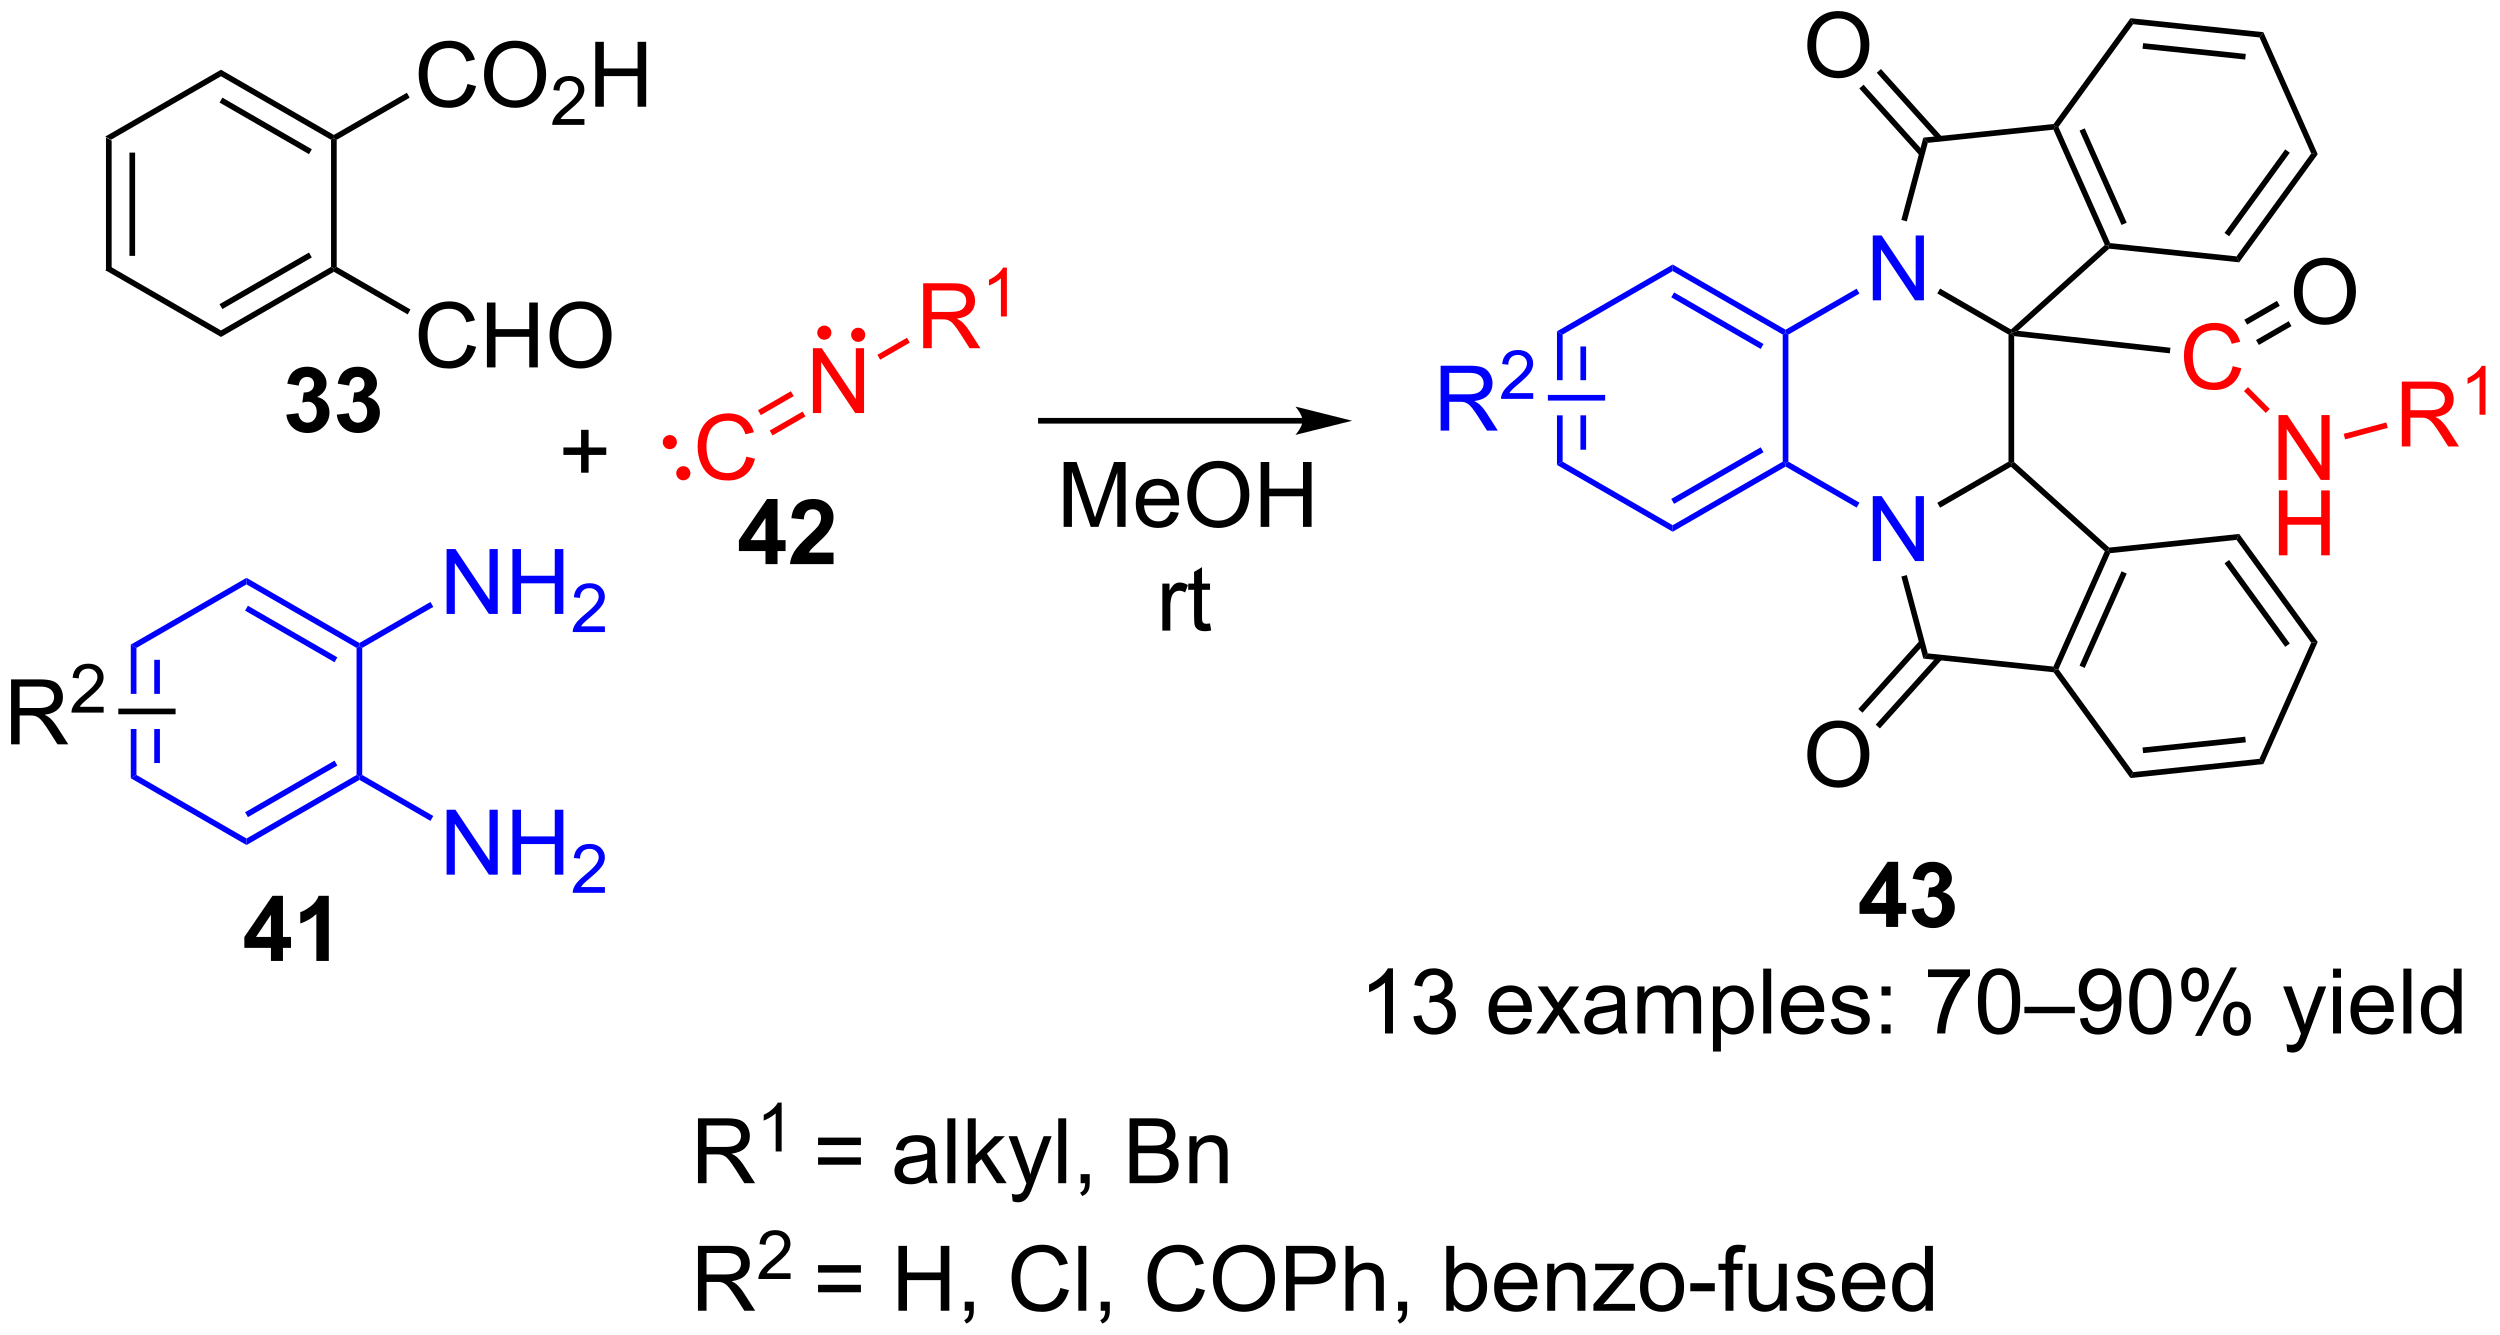 <?xml version="1.0" encoding="UTF-8"?>
<!DOCTYPE svg PUBLIC '-//W3C//DTD SVG 1.0//EN'
          'http://www.w3.org/TR/2001/REC-SVG-20010904/DTD/svg10.dtd'>
<svg stroke-dasharray="none" shape-rendering="auto" xmlns="http://www.w3.org/2000/svg" font-family="'Dialog'" text-rendering="auto" width="605" fill-opacity="1" color-interpolation="auto" color-rendering="auto" preserveAspectRatio="xMidYMid meet" font-size="12px" viewBox="0 0 605 323" fill="black" xmlns:xlink="http://www.w3.org/1999/xlink" stroke="black" image-rendering="auto" stroke-miterlimit="10" stroke-linecap="square" stroke-linejoin="miter" font-style="normal" stroke-width="1" height="323" stroke-dashoffset="0" font-weight="normal" stroke-opacity="1"
><!--Generated by the Batik Graphics2D SVG Generator--><defs id="genericDefs"
  /><g
  ><defs id="defs1"
    ><clipPath clipPathUnits="userSpaceOnUse" id="clipPath1"
      ><path d="M2.201 1.611 L228.75 1.611 L228.75 122.718 L2.201 122.718 L2.201 1.611 Z"
      /></clipPath
      ><clipPath clipPathUnits="userSpaceOnUse" id="clipPath2"
      ><path d="M159.325 187.103 L159.325 304.843 L379.575 304.843 L379.575 187.103 Z"
      /></clipPath
    ></defs
    ><g transform="scale(2.667,2.667) translate(-2.201,-1.611) matrix(1.029,0,0,1.029,-161.68,-190.843)"
    ><path d="M168.607 199.145 L169.107 199.433 L169.107 210.645 L168.607 210.933 ZM170.677 200.484 L170.677 209.594 L171.177 209.594 L171.177 200.484 Z" stroke="none" clip-path="url(#clipPath2)"
    /></g
    ><g transform="matrix(2.743,0,0,2.743,-437.017,-513.212)"
    ><path d="M168.607 210.933 L169.107 210.645 L178.816 216.25 L178.816 216.828 Z" stroke="none" clip-path="url(#clipPath2)"
    /></g
    ><g transform="matrix(2.743,0,0,2.743,-437.017,-513.212)"
    ><path d="M178.816 216.828 L178.816 216.25 L188.526 210.645 L188.776 210.789 L188.776 211.078 ZM178.941 214.365 L186.831 209.81 L186.581 209.377 L178.691 213.932 Z" stroke="none" clip-path="url(#clipPath2)"
    /></g
    ><g transform="matrix(2.743,0,0,2.743,-437.017,-513.212)"
    ><path d="M189.026 210.645 L188.776 210.789 L188.526 210.645 L188.526 199.433 L188.776 199.289 L189.026 199.433 Z" stroke="none" clip-path="url(#clipPath2)"
    /></g
    ><g transform="matrix(2.743,0,0,2.743,-437.017,-513.212)"
    ><path d="M188.776 199 L188.776 199.289 L188.526 199.433 L178.816 193.828 L178.816 193.25 ZM186.831 200.268 L178.941 195.713 L178.691 196.146 L186.581 200.701 Z" stroke="none" clip-path="url(#clipPath2)"
    /></g
    ><g transform="matrix(2.743,0,0,2.743,-437.017,-513.212)"
    ><path d="M178.816 193.25 L178.816 193.828 L169.107 199.433 L168.607 199.145 Z" stroke="none" clip-path="url(#clipPath2)"
    /></g
    ><g transform="matrix(2.743,0,0,2.743,-437.017,-513.212)"
    ><path d="M200.563 194.506 L201.321 194.696 Q201.084 195.631 200.464 196.124 Q199.844 196.613 198.951 196.613 Q198.024 196.613 197.443 196.236 Q196.865 195.858 196.56 195.144 Q196.258 194.428 196.258 193.608 Q196.258 192.712 196.6 192.048 Q196.943 191.381 197.573 191.035 Q198.204 190.689 198.962 190.689 Q199.821 190.689 200.407 191.126 Q200.993 191.564 201.225 192.358 L200.477 192.532 Q200.279 191.907 199.899 191.624 Q199.521 191.337 198.946 191.337 Q198.287 191.337 197.842 191.655 Q197.399 191.97 197.219 192.504 Q197.04 193.037 197.04 193.603 Q197.04 194.334 197.253 194.879 Q197.467 195.423 197.915 195.694 Q198.365 195.962 198.888 195.962 Q199.524 195.962 199.964 195.595 Q200.407 195.228 200.563 194.506 ZM202.025 193.725 Q202.025 192.298 202.791 191.493 Q203.556 190.686 204.767 190.686 Q205.559 190.686 206.195 191.066 Q206.833 191.444 207.166 192.121 Q207.502 192.798 207.502 193.657 Q207.502 194.53 207.15 195.217 Q206.799 195.905 206.153 196.259 Q205.51 196.613 204.762 196.613 Q203.955 196.613 203.317 196.222 Q202.681 195.829 202.353 195.155 Q202.025 194.478 202.025 193.725 ZM202.806 193.736 Q202.806 194.772 203.361 195.368 Q203.918 195.962 204.76 195.962 Q205.614 195.962 206.166 195.361 Q206.721 194.759 206.721 193.655 Q206.721 192.954 206.484 192.433 Q206.247 191.912 205.791 191.626 Q205.338 191.337 204.77 191.337 Q203.965 191.337 203.385 191.892 Q202.806 192.444 202.806 193.736 Z" stroke="none" clip-path="url(#clipPath2)"
    /></g
    ><g transform="matrix(2.743,0,0,2.743,-437.017,-513.212)"
    ><path d="M210.881 197.606 L210.881 198.114 L208.042 198.114 Q208.036 197.923 208.104 197.747 Q208.212 197.458 208.45 197.177 Q208.69 196.895 209.141 196.526 Q209.84 195.952 210.087 195.616 Q210.333 195.28 210.333 194.981 Q210.333 194.669 210.108 194.454 Q209.885 194.237 209.524 194.237 Q209.143 194.237 208.915 194.466 Q208.686 194.694 208.684 195.099 L208.141 195.044 Q208.198 194.436 208.561 194.12 Q208.924 193.802 209.536 193.802 Q210.155 193.802 210.514 194.145 Q210.875 194.487 210.875 194.993 Q210.875 195.251 210.77 195.501 Q210.665 195.749 210.418 196.024 Q210.174 196.3 209.606 196.78 Q209.131 197.179 208.997 197.321 Q208.862 197.464 208.774 197.606 L210.881 197.606 Z" stroke="none" clip-path="url(#clipPath2)"
    /></g
    ><g transform="matrix(2.743,0,0,2.743,-437.017,-513.212)"
    ><path d="M211.837 196.514 L211.837 190.787 L212.595 190.787 L212.595 193.139 L215.572 193.139 L215.572 190.787 L216.33 190.787 L216.33 196.514 L215.572 196.514 L215.572 193.814 L212.595 193.814 L212.595 196.514 L211.837 196.514 Z" stroke="none" clip-path="url(#clipPath2)"
    /></g
    ><g transform="matrix(2.743,0,0,2.743,-437.017,-513.212)"
    ><path d="M189.026 199.433 L188.776 199.289 L188.776 199 L195.214 195.283 L195.464 195.716 Z" stroke="none" clip-path="url(#clipPath2)"
    /></g
    ><g transform="matrix(2.743,0,0,2.743,-437.017,-513.212)"
    ><path d="M200.563 217.506 L201.321 217.696 Q201.084 218.631 200.464 219.124 Q199.844 219.613 198.951 219.613 Q198.024 219.613 197.443 219.236 Q196.865 218.858 196.56 218.144 Q196.258 217.428 196.258 216.608 Q196.258 215.712 196.6 215.048 Q196.943 214.381 197.573 214.035 Q198.204 213.689 198.962 213.689 Q199.821 213.689 200.407 214.126 Q200.993 214.564 201.225 215.358 L200.477 215.532 Q200.279 214.907 199.899 214.624 Q199.521 214.337 198.946 214.337 Q198.287 214.337 197.842 214.655 Q197.399 214.97 197.219 215.504 Q197.04 216.037 197.04 216.603 Q197.04 217.334 197.253 217.879 Q197.467 218.423 197.915 218.694 Q198.365 218.962 198.888 218.962 Q199.524 218.962 199.964 218.595 Q200.407 218.228 200.563 217.506 ZM202.278 219.514 L202.278 213.787 L203.036 213.787 L203.036 216.139 L206.012 216.139 L206.012 213.787 L206.77 213.787 L206.77 219.514 L206.012 219.514 L206.012 216.814 L203.036 216.814 L203.036 219.514 L202.278 219.514 ZM207.803 216.725 Q207.803 215.298 208.568 214.493 Q209.334 213.686 210.545 213.686 Q211.337 213.686 211.972 214.066 Q212.61 214.444 212.943 215.121 Q213.279 215.798 213.279 216.657 Q213.279 217.53 212.928 218.217 Q212.576 218.905 211.93 219.259 Q211.287 219.613 210.54 219.613 Q209.732 219.613 209.094 219.222 Q208.459 218.829 208.131 218.155 Q207.803 217.478 207.803 216.725 ZM208.584 216.736 Q208.584 217.772 209.138 218.368 Q209.696 218.962 210.537 218.962 Q211.391 218.962 211.943 218.361 Q212.498 217.759 212.498 216.655 Q212.498 215.954 212.261 215.433 Q212.024 214.912 211.568 214.626 Q211.115 214.337 210.547 214.337 Q209.743 214.337 209.162 214.892 Q208.584 215.444 208.584 216.736 Z" stroke="none" clip-path="url(#clipPath2)"
    /></g
    ><g transform="matrix(2.743,0,0,2.743,-437.017,-513.212)"
    ><path d="M188.776 211.078 L188.776 210.789 L189.026 210.645 L195.536 214.404 L195.286 214.837 Z" stroke="none" clip-path="url(#clipPath2)"
    /></g
    ><g transform="matrix(2.743,0,0,2.743,-437.017,-513.212)"
    ><path d="M210.586 228.803 L210.586 227.233 L209.026 227.233 L209.026 226.577 L210.586 226.577 L210.586 225.019 L211.25 225.019 L211.25 226.577 L212.808 226.577 L212.808 227.233 L211.25 227.233 L211.25 228.803 L210.586 228.803 Z" stroke="none" clip-path="url(#clipPath2)"
    /></g
    ><g transform="matrix(2.743,0,0,2.743,-437.017,-513.212)"
    ><path d="M184.584 223.681 L185.647 223.553 Q185.696 223.96 185.917 224.176 Q186.141 224.389 186.459 224.389 Q186.798 224.389 187.029 224.131 Q187.264 223.874 187.264 223.436 Q187.264 223.022 187.04 222.78 Q186.818 222.538 186.498 222.538 Q186.287 222.538 185.993 222.619 L186.115 221.725 Q186.56 221.736 186.795 221.532 Q187.029 221.327 187.029 220.986 Q187.029 220.697 186.857 220.525 Q186.685 220.353 186.399 220.353 Q186.118 220.353 185.917 220.548 Q185.719 220.744 185.678 221.119 L184.665 220.947 Q184.772 220.428 184.982 220.119 Q185.196 219.806 185.576 219.629 Q185.959 219.452 186.43 219.452 Q187.24 219.452 187.727 219.967 Q188.131 220.389 188.131 220.921 Q188.131 221.673 187.305 222.124 Q187.798 222.228 188.092 222.595 Q188.389 222.962 188.389 223.483 Q188.389 224.236 187.837 224.769 Q187.287 225.301 186.467 225.301 Q185.688 225.301 185.175 224.853 Q184.665 224.405 184.584 223.681 ZM189.033 223.681 L190.096 223.553 Q190.145 223.96 190.367 224.176 Q190.59 224.389 190.908 224.389 Q191.247 224.389 191.478 224.131 Q191.713 223.874 191.713 223.436 Q191.713 223.022 191.489 222.78 Q191.268 222.538 190.947 222.538 Q190.736 222.538 190.442 222.619 L190.565 221.725 Q191.01 221.736 191.244 221.532 Q191.478 221.327 191.478 220.986 Q191.478 220.697 191.307 220.525 Q191.135 220.353 190.848 220.353 Q190.567 220.353 190.367 220.548 Q190.169 220.744 190.127 221.119 L189.114 220.947 Q189.221 220.428 189.432 220.119 Q189.645 219.806 190.025 219.629 Q190.408 219.452 190.88 219.452 Q191.69 219.452 192.176 219.967 Q192.58 220.389 192.58 220.921 Q192.58 221.673 191.755 222.124 Q192.247 222.228 192.541 222.595 Q192.838 222.962 192.838 223.483 Q192.838 224.236 192.286 224.769 Q191.736 225.301 190.916 225.301 Q190.137 225.301 189.624 224.853 Q189.114 224.405 189.033 223.681 Z" stroke="none" clip-path="url(#clipPath2)"
    /></g
    ><g transform="matrix(2.743,0,0,2.743,-437.017,-513.212)"
    ><path d="M183.223 271.878 L183.223 270.724 L180.879 270.724 L180.879 269.764 L183.363 266.128 L184.285 266.128 L184.285 269.761 L184.996 269.761 L184.996 270.724 L184.285 270.724 L184.285 271.878 L183.223 271.878 ZM183.223 269.761 L183.223 267.803 L181.907 269.761 L183.223 269.761 ZM188.328 271.878 L187.232 271.878 L187.232 267.74 Q186.63 268.303 185.812 268.574 L185.812 267.576 Q186.242 267.435 186.745 267.045 Q187.25 266.652 187.437 266.128 L188.328 266.128 L188.328 271.878 Z" stroke="none" clip-path="url(#clipPath2)"
    /></g
    ><g transform="matrix(2.743,0,0,2.743,-437.017,-513.212)"
    ><path d="M226.855 236.871 L226.855 235.717 L224.511 235.717 L224.511 234.756 L226.996 231.121 L227.917 231.121 L227.917 234.754 L228.628 234.754 L228.628 235.717 L227.917 235.717 L227.917 236.871 L226.855 236.871 ZM226.855 234.754 L226.855 232.795 L225.54 234.754 L226.855 234.754 ZM232.859 235.85 L232.859 236.871 L229.012 236.871 Q229.075 236.293 229.387 235.774 Q229.7 235.256 230.622 234.402 Q231.364 233.709 231.531 233.465 Q231.757 233.124 231.757 232.793 Q231.757 232.426 231.559 232.228 Q231.364 232.03 231.015 232.03 Q230.671 232.03 230.468 232.238 Q230.265 232.444 230.234 232.926 L229.14 232.816 Q229.239 231.91 229.755 231.517 Q230.27 231.121 231.044 231.121 Q231.89 231.121 232.375 231.579 Q232.859 232.035 232.859 232.715 Q232.859 233.1 232.721 233.452 Q232.583 233.801 232.281 234.183 Q232.083 234.436 231.562 234.913 Q231.044 235.389 230.903 235.545 Q230.765 235.702 230.679 235.85 L232.859 235.85 Z" stroke="none" clip-path="url(#clipPath2)"
    /></g
    ><g fill="blue" transform="matrix(2.743,0,0,2.743,-437.017,-513.212)" stroke="blue"
    ><path d="M170.859 243.97 L170.859 248.315 L171.359 248.315 L171.359 244.259 L170.859 243.97 ZM172.929 245.31 L172.929 248.315 L173.429 248.315 L173.429 245.31 ZM172.929 251.415 L172.929 254.42 L173.429 254.42 L173.429 251.415 ZM170.859 251.415 L170.859 255.759 L171.359 255.47 L171.359 251.415 Z" stroke="none" clip-path="url(#clipPath2)"
    /></g
    ><g fill="blue" transform="matrix(2.743,0,0,2.743,-437.017,-513.212)" stroke="blue"
    ><path d="M170.859 255.759 L171.359 255.47 L181.069 261.076 L181.069 261.654 Z" stroke="none" clip-path="url(#clipPath2)"
    /></g
    ><g fill="blue" transform="matrix(2.743,0,0,2.743,-437.017,-513.212)" stroke="blue"
    ><path d="M181.069 261.654 L181.069 261.076 L190.778 255.47 L191.028 255.615 L191.028 255.904 ZM181.194 259.191 L189.083 254.636 L188.833 254.203 L180.944 258.758 Z" stroke="none" clip-path="url(#clipPath2)"
    /></g
    ><g fill="blue" transform="matrix(2.743,0,0,2.743,-437.017,-513.212)" stroke="blue"
    ><path d="M191.278 255.47 L191.028 255.615 L190.778 255.47 L190.778 244.259 L191.028 244.115 L191.278 244.259 Z" stroke="none" clip-path="url(#clipPath2)"
    /></g
    ><g fill="blue" transform="matrix(2.743,0,0,2.743,-437.017,-513.212)" stroke="blue"
    ><path d="M191.028 243.826 L191.028 244.115 L190.778 244.259 L181.069 238.654 L181.069 238.076 ZM189.083 245.093 L181.194 240.539 L180.944 240.972 L188.833 245.526 Z" stroke="none" clip-path="url(#clipPath2)"
    /></g
    ><g fill="blue" transform="matrix(2.743,0,0,2.743,-437.017,-513.212)" stroke="blue"
    ><path d="M181.069 238.076 L181.069 238.654 L171.359 244.259 L170.859 243.97 Z" stroke="none" clip-path="url(#clipPath2)"
    /></g
    ><g fill="blue" transform="matrix(2.743,0,0,2.743,-437.017,-513.212)" stroke="blue"
    ><path d="M198.722 241.265 L198.722 235.538 L199.5 235.538 L202.508 240.033 L202.508 235.538 L203.235 235.538 L203.235 241.265 L202.456 241.265 L199.448 236.765 L199.448 241.265 L198.722 241.265 ZM204.53 241.265 L204.53 235.538 L205.288 235.538 L205.288 237.89 L208.264 237.89 L208.264 235.538 L209.022 235.538 L209.022 241.265 L208.264 241.265 L208.264 238.564 L205.288 238.564 L205.288 241.265 L204.53 241.265 Z" stroke="none" clip-path="url(#clipPath2)"
    /></g
    ><g fill="blue" transform="matrix(2.743,0,0,2.743,-437.017,-513.212)" stroke="blue"
    ><path d="M212.688 242.357 L212.688 242.865 L209.849 242.865 Q209.843 242.673 209.911 242.498 Q210.018 242.209 210.257 241.927 Q210.497 241.646 210.948 241.277 Q211.647 240.703 211.893 240.367 Q212.14 240.031 212.14 239.732 Q212.14 239.419 211.915 239.205 Q211.692 238.988 211.331 238.988 Q210.95 238.988 210.722 239.216 Q210.493 239.445 210.491 239.849 L209.948 239.794 Q210.005 239.187 210.368 238.871 Q210.731 238.552 211.343 238.552 Q211.962 238.552 212.321 238.896 Q212.683 239.238 212.683 239.744 Q212.683 240.001 212.577 240.251 Q212.472 240.5 212.226 240.775 Q211.981 241.05 211.413 241.531 Q210.938 241.929 210.804 242.072 Q210.669 242.214 210.581 242.357 L212.688 242.357 Z" stroke="none" clip-path="url(#clipPath2)"
    /></g
    ><g fill="blue" transform="matrix(2.743,0,0,2.743,-437.017,-513.212)" stroke="blue"
    ><path d="M191.278 244.259 L191.028 244.115 L191.028 243.826 L197.297 240.207 L197.547 240.64 Z" stroke="none" clip-path="url(#clipPath2)"
    /></g
    ><g fill="blue" transform="matrix(2.743,0,0,2.743,-437.017,-513.212)" stroke="blue"
    ><path d="M198.722 264.265 L198.722 258.538 L199.5 258.538 L202.508 263.033 L202.508 258.538 L203.235 258.538 L203.235 264.265 L202.456 264.265 L199.448 259.765 L199.448 264.265 L198.722 264.265 ZM204.53 264.265 L204.53 258.538 L205.288 258.538 L205.288 260.89 L208.264 260.89 L208.264 258.538 L209.022 258.538 L209.022 264.265 L208.264 264.265 L208.264 261.564 L205.288 261.564 L205.288 264.265 L204.53 264.265 Z" stroke="none" clip-path="url(#clipPath2)"
    /></g
    ><g fill="blue" transform="matrix(2.743,0,0,2.743,-437.017,-513.212)" stroke="blue"
    ><path d="M212.688 265.357 L212.688 265.865 L209.849 265.865 Q209.843 265.673 209.911 265.498 Q210.018 265.209 210.257 264.927 Q210.497 264.646 210.948 264.277 Q211.647 263.703 211.893 263.367 Q212.14 263.031 212.14 262.732 Q212.14 262.42 211.915 262.205 Q211.692 261.988 211.331 261.988 Q210.95 261.988 210.722 262.216 Q210.493 262.445 210.491 262.849 L209.948 262.795 Q210.005 262.187 210.368 261.871 Q210.731 261.552 211.343 261.552 Q211.962 261.552 212.321 261.896 Q212.683 262.238 212.683 262.744 Q212.683 263.002 212.577 263.252 Q212.472 263.5 212.226 263.775 Q211.981 264.05 211.413 264.531 Q210.938 264.929 210.804 265.072 Q210.669 265.214 210.581 265.357 L212.688 265.357 Z" stroke="none" clip-path="url(#clipPath2)"
    /></g
    ><g fill="blue" transform="matrix(2.743,0,0,2.743,-437.017,-513.212)" stroke="blue"
    ><path d="M191.028 255.904 L191.028 255.615 L191.278 255.47 L197.547 259.09 L197.297 259.523 Z" stroke="none" clip-path="url(#clipPath2)"
    /></g
    ><g transform="matrix(2.743,0,0,2.743,-437.017,-513.212)"
    ><path d="M160.297 252.765 L160.297 247.038 L162.836 247.038 Q163.602 247.038 164 247.192 Q164.399 247.345 164.636 247.736 Q164.875 248.127 164.875 248.601 Q164.875 249.21 164.479 249.629 Q164.086 250.046 163.261 250.158 Q163.563 250.304 163.719 250.445 Q164.05 250.749 164.346 251.205 L165.344 252.765 L164.391 252.765 L163.633 251.572 Q163.3 251.056 163.083 250.783 Q162.87 250.51 162.701 250.4 Q162.531 250.291 162.354 250.249 Q162.227 250.22 161.932 250.22 L161.055 250.22 L161.055 252.765 L160.297 252.765 ZM161.055 249.564 L162.682 249.564 Q163.203 249.564 163.495 249.458 Q163.789 249.351 163.94 249.114 Q164.094 248.877 164.094 248.601 Q164.094 248.195 163.797 247.934 Q163.503 247.671 162.867 247.671 L161.055 247.671 L161.055 249.564 Z" stroke="none" clip-path="url(#clipPath2)"
    /></g
    ><g transform="matrix(2.743,0,0,2.743,-437.017,-513.212)"
    ><path d="M168.466 249.457 L168.466 249.965 L165.626 249.965 Q165.62 249.773 165.688 249.598 Q165.796 249.309 166.034 249.027 Q166.274 248.746 166.725 248.377 Q167.425 247.803 167.671 247.467 Q167.917 247.131 167.917 246.832 Q167.917 246.519 167.692 246.305 Q167.47 246.088 167.108 246.088 Q166.727 246.088 166.499 246.316 Q166.27 246.545 166.268 246.949 L165.725 246.894 Q165.782 246.287 166.145 245.971 Q166.509 245.652 167.12 245.652 Q167.739 245.652 168.098 245.996 Q168.46 246.338 168.46 246.844 Q168.46 247.101 168.354 247.351 Q168.249 247.6 168.003 247.875 Q167.759 248.15 167.19 248.631 Q166.716 249.029 166.581 249.172 Q166.446 249.314 166.358 249.457 L168.466 249.457 Z" stroke="none" clip-path="url(#clipPath2)"
    /></g
    ><g transform="matrix(2.743,0,0,2.743,-437.017,-513.212)"
    ><path d="M169.76 250.115 L169.76 249.615 L174.811 249.615 L174.811 250.115 Z" stroke="none" clip-path="url(#clipPath2)"
    /></g
    ><g transform="matrix(2.743,0,0,2.743,-437.017,-513.212)"
    ><path d="M253.16 233.582 L253.16 227.856 L254.301 227.856 L255.657 231.911 Q255.845 232.476 255.931 232.757 Q256.027 232.444 256.236 231.84 L257.606 227.856 L258.626 227.856 L258.626 233.582 L257.894 233.582 L257.894 228.788 L256.231 233.582 L255.548 233.582 L253.892 228.707 L253.892 233.582 L253.16 233.582 ZM262.598 232.246 L263.324 232.335 Q263.152 232.973 262.686 233.325 Q262.223 233.676 261.501 233.676 Q260.59 233.676 260.056 233.116 Q259.525 232.554 259.525 231.543 Q259.525 230.496 260.064 229.918 Q260.603 229.34 261.462 229.34 Q262.293 229.34 262.819 229.908 Q263.348 230.473 263.348 231.499 Q263.348 231.562 263.345 231.687 L260.251 231.687 Q260.29 232.371 260.637 232.736 Q260.986 233.098 261.504 233.098 Q261.892 233.098 262.165 232.895 Q262.439 232.692 262.598 232.246 ZM260.29 231.108 L262.606 231.108 Q262.559 230.585 262.34 230.325 Q262.004 229.918 261.47 229.918 Q260.986 229.918 260.655 230.244 Q260.324 230.567 260.29 231.108 ZM264.068 230.793 Q264.068 229.366 264.833 228.562 Q265.599 227.754 266.81 227.754 Q267.602 227.754 268.237 228.135 Q268.875 228.512 269.208 229.189 Q269.544 229.866 269.544 230.726 Q269.544 231.598 269.193 232.286 Q268.841 232.973 268.195 233.327 Q267.552 233.681 266.805 233.681 Q265.997 233.681 265.359 233.291 Q264.724 232.898 264.396 232.223 Q264.068 231.546 264.068 230.793 ZM264.849 230.804 Q264.849 231.84 265.404 232.437 Q265.961 233.03 266.802 233.03 Q267.656 233.03 268.208 232.429 Q268.763 231.827 268.763 230.723 Q268.763 230.023 268.526 229.502 Q268.289 228.981 267.833 228.694 Q267.38 228.405 266.812 228.405 Q266.008 228.405 265.427 228.96 Q264.849 229.512 264.849 230.804 ZM270.543 233.582 L270.543 227.856 L271.301 227.856 L271.301 230.207 L274.277 230.207 L274.277 227.856 L275.035 227.856 L275.035 233.582 L274.277 233.582 L274.277 230.882 L271.301 230.882 L271.301 233.582 L270.543 233.582 Z" stroke="none" clip-path="url(#clipPath2)"
    /></g
    ><g transform="matrix(2.743,0,0,2.743,-437.017,-513.212)"
    ><path d="M261.868 242.732 L261.868 238.584 L262.501 238.584 L262.501 239.212 Q262.743 238.772 262.947 238.631 Q263.152 238.49 263.4 238.49 Q263.754 238.49 264.121 238.717 L263.879 239.368 Q263.621 239.217 263.363 239.217 Q263.134 239.217 262.949 239.355 Q262.767 239.493 262.689 239.74 Q262.572 240.115 262.572 240.56 L262.572 242.732 L261.868 242.732 ZM266.074 242.102 L266.176 242.725 Q265.879 242.787 265.645 242.787 Q265.262 242.787 265.051 242.667 Q264.84 242.545 264.754 242.347 Q264.668 242.149 264.668 241.516 L264.668 239.131 L264.152 239.131 L264.152 238.584 L264.668 238.584 L264.668 237.555 L265.368 237.133 L265.368 238.584 L266.074 238.584 L266.074 239.131 L265.368 239.131 L265.368 241.555 Q265.368 241.857 265.405 241.943 Q265.441 242.029 265.525 242.081 Q265.611 242.131 265.767 242.131 Q265.884 242.131 266.074 242.102 Z" stroke="none" clip-path="url(#clipPath2)"
    /></g
    ><g fill="blue" transform="matrix(2.743,0,0,2.743,-437.017,-513.212)" stroke="blue"
    ><path d="M296.683 216.329 L296.683 220.64 L297.183 220.64 L297.183 216.618 L296.683 216.329 ZM298.753 217.668 L298.753 220.64 L299.253 220.64 L299.253 217.668 ZM298.753 223.74 L298.753 226.778 L299.253 226.778 L299.253 223.74 ZM296.683 223.74 L296.683 228.118 L297.183 227.829 L297.183 223.74 Z" stroke="none" clip-path="url(#clipPath2)"
    /></g
    ><g fill="blue" transform="matrix(2.743,0,0,2.743,-437.017,-513.212)" stroke="blue"
    ><path d="M296.683 228.118 L297.183 227.829 L306.892 233.435 L306.892 234.012 Z" stroke="none" clip-path="url(#clipPath2)"
    /></g
    ><g fill="blue" transform="matrix(2.743,0,0,2.743,-437.017,-513.212)" stroke="blue"
    ><path d="M306.892 234.012 L306.892 233.435 L316.601 227.829 L316.851 227.973 L316.851 228.262 ZM307.017 231.55 L314.906 226.995 L314.656 226.562 L306.767 231.117 Z" stroke="none" clip-path="url(#clipPath2)"
    /></g
    ><g fill="blue" transform="matrix(2.743,0,0,2.743,-437.017,-513.212)" stroke="blue"
    ><path d="M317.101 227.829 L316.851 227.973 L316.601 227.829 L316.601 216.618 L316.851 216.473 L317.101 216.618 Z" stroke="none" clip-path="url(#clipPath2)"
    /></g
    ><g fill="blue" transform="matrix(2.743,0,0,2.743,-437.017,-513.212)" stroke="blue"
    ><path d="M316.851 216.185 L316.851 216.473 L316.601 216.618 L306.892 211.012 L306.892 210.435 ZM314.906 217.452 L307.017 212.897 L306.767 213.33 L314.656 217.885 Z" stroke="none" clip-path="url(#clipPath2)"
    /></g
    ><g fill="blue" transform="matrix(2.743,0,0,2.743,-437.017,-513.212)" stroke="blue"
    ><path d="M306.892 210.435 L306.892 211.012 L297.183 216.618 L296.683 216.329 Z" stroke="none" clip-path="url(#clipPath2)"
    /></g
    ><g fill="blue" transform="matrix(2.743,0,0,2.743,-437.017,-513.212)" stroke="blue"
    ><path d="M324.545 213.598 L324.545 207.872 L325.324 207.872 L328.332 212.367 L328.332 207.872 L329.058 207.872 L329.058 213.598 L328.279 213.598 L325.272 209.098 L325.272 213.598 L324.545 213.598 Z" stroke="none" clip-path="url(#clipPath2)"
    /></g
    ><g fill="blue" transform="matrix(2.743,0,0,2.743,-437.017,-513.212)" stroke="blue"
    ><path d="M317.101 216.618 L316.851 216.473 L316.851 216.185 L323.12 212.565 L323.37 212.999 Z" stroke="none" clip-path="url(#clipPath2)"
    /></g
    ><g fill="blue" transform="matrix(2.743,0,0,2.743,-437.017,-513.212)" stroke="blue"
    ><path d="M324.545 236.598 L324.545 230.872 L325.324 230.872 L328.332 235.367 L328.332 230.872 L329.058 230.872 L329.058 236.598 L328.279 236.598 L325.272 232.098 L325.272 236.598 L324.545 236.598 Z" stroke="none" clip-path="url(#clipPath2)"
    /></g
    ><g fill="blue" transform="matrix(2.743,0,0,2.743,-437.017,-513.212)" stroke="blue"
    ><path d="M316.851 228.262 L316.851 227.973 L317.101 227.829 L323.37 231.448 L323.12 231.881 Z" stroke="none" clip-path="url(#clipPath2)"
    /></g
    ><g transform="matrix(2.743,0,0,2.743,-437.017,-513.212)"
    ><path d="M330.486 231.89 L330.236 231.457 L336.52 227.829 L336.77 227.973 L336.738 228.281 Z" stroke="none" clip-path="url(#clipPath2)"
    /></g
    ><g transform="matrix(2.743,0,0,2.743,-437.017,-513.212)"
    ><path d="M337.02 227.862 L336.77 227.973 L336.52 227.829 L336.52 216.618 L336.77 216.473 L337.02 216.753 Z" stroke="none" clip-path="url(#clipPath2)"
    /></g
    ><g transform="matrix(2.743,0,0,2.743,-437.017,-513.212)"
    ><path d="M336.738 216.166 L336.77 216.473 L336.52 216.618 L330.236 212.989 L330.486 212.556 Z" stroke="none" clip-path="url(#clipPath2)"
    /></g
    ><g transform="matrix(2.743,0,0,2.743,-437.017,-513.212)"
    ><path d="M337.351 216.286 L336.77 216.473 L336.738 216.166 L345.014 208.714 L345.316 208.778 L345.401 209.039 Z" stroke="none" clip-path="url(#clipPath2)"
    /></g
    ><g transform="matrix(2.743,0,0,2.743,-437.017,-513.212)"
    ><path d="M345.486 208.545 L345.316 208.778 L345.014 208.714 L340.484 198.54 L340.639 198.273 L340.926 198.303 ZM346.95 206.743 L343.244 198.421 L342.788 198.624 L346.493 206.946 Z" stroke="none" clip-path="url(#clipPath2)"
    /></g
    ><g transform="matrix(2.743,0,0,2.743,-437.017,-513.212)"
    ><path d="M340.502 198.036 L340.639 198.273 L340.484 198.54 L329.399 199.705 L329.005 199.244 Z" stroke="none" clip-path="url(#clipPath2)"
    /></g
    ><g transform="matrix(2.743,0,0,2.743,-437.017,-513.212)"
    ><path d="M329.005 199.244 L329.399 199.705 L327.549 206.629 L327.066 206.5 Z" stroke="none" clip-path="url(#clipPath2)"
    /></g
    ><g transform="matrix(2.743,0,0,2.743,-437.017,-513.212)"
    ><path d="M327.067 237.963 L327.55 237.834 L329.399 244.742 L329.005 245.203 Z" stroke="none" clip-path="url(#clipPath2)"
    /></g
    ><g transform="matrix(2.743,0,0,2.743,-437.017,-513.212)"
    ><path d="M329.005 245.203 L329.399 244.742 L340.484 245.907 L340.639 246.174 L340.502 246.411 Z" stroke="none" clip-path="url(#clipPath2)"
    /></g
    ><g transform="matrix(2.743,0,0,2.743,-437.017,-513.212)"
    ><path d="M340.926 246.144 L340.639 246.174 L340.484 245.907 L345.014 235.733 L345.316 235.668 L345.486 235.902 ZM343.244 246.026 L346.95 237.704 L346.493 237.5 L342.788 245.823 Z" stroke="none" clip-path="url(#clipPath2)"
    /></g
    ><g transform="matrix(2.743,0,0,2.743,-437.017,-513.212)"
    ><path d="M345.401 235.408 L345.316 235.668 L345.014 235.733 L336.738 228.281 L336.77 227.973 L337.02 227.862 Z" stroke="none" clip-path="url(#clipPath2)"
    /></g
    ><g transform="matrix(2.743,0,0,2.743,-437.017,-513.212)"
    ><path d="M345.401 209.039 L345.316 208.778 L345.486 208.545 L356.636 209.717 L356.871 210.244 Z" stroke="none" clip-path="url(#clipPath2)"
    /></g
    ><g transform="matrix(2.743,0,0,2.743,-437.017,-513.212)"
    ><path d="M356.871 210.244 L356.636 209.717 L363.226 200.647 L363.8 200.707 ZM355.983 207.944 L361.338 200.574 L360.933 200.28 L355.579 207.65 Z" stroke="none" clip-path="url(#clipPath2)"
    /></g
    ><g transform="matrix(2.743,0,0,2.743,-437.017,-513.212)"
    ><path d="M363.8 200.707 L363.226 200.647 L358.666 190.405 L359.005 189.938 Z" stroke="none" clip-path="url(#clipPath2)"
    /></g
    ><g transform="matrix(2.743,0,0,2.743,-437.017,-513.212)"
    ><path d="M359.005 189.938 L358.666 190.405 L347.516 189.233 L347.281 188.705 ZM357.457 191.856 L348.397 190.904 L348.344 191.401 L357.404 192.353 Z" stroke="none" clip-path="url(#clipPath2)"
    /></g
    ><g transform="matrix(2.743,0,0,2.743,-437.017,-513.212)"
    ><path d="M347.281 188.705 L347.516 189.233 L340.926 198.303 L340.639 198.273 L340.502 198.036 Z" stroke="none" clip-path="url(#clipPath2)"
    /></g
    ><g transform="matrix(2.743,0,0,2.743,-437.017,-513.212)"
    ><path d="M340.502 246.411 L340.639 246.174 L340.926 246.144 L347.516 255.214 L347.281 255.742 Z" stroke="none" clip-path="url(#clipPath2)"
    /></g
    ><g transform="matrix(2.743,0,0,2.743,-437.017,-513.212)"
    ><path d="M347.281 255.742 L347.516 255.214 L358.666 254.042 L359.005 254.509 ZM348.397 253.543 L357.457 252.591 L357.404 252.093 L348.344 253.046 Z" stroke="none" clip-path="url(#clipPath2)"
    /></g
    ><g transform="matrix(2.743,0,0,2.743,-437.017,-513.212)"
    ><path d="M359.005 254.509 L358.666 254.042 L363.226 243.8 L363.8 243.74 Z" stroke="none" clip-path="url(#clipPath2)"
    /></g
    ><g transform="matrix(2.743,0,0,2.743,-437.017,-513.212)"
    ><path d="M363.8 243.74 L363.226 243.8 L356.636 234.73 L356.871 234.203 ZM361.338 243.873 L355.983 236.503 L355.579 236.797 L360.933 244.167 Z" stroke="none" clip-path="url(#clipPath2)"
    /></g
    ><g transform="matrix(2.743,0,0,2.743,-437.017,-513.212)"
    ><path d="M356.871 234.203 L356.636 234.73 L345.486 235.902 L345.316 235.668 L345.401 235.408 Z" stroke="none" clip-path="url(#clipPath2)"
    /></g
    ><g transform="matrix(2.743,0,0,2.743,-437.017,-513.212)"
    ><path d="M318.77 191.114 Q318.77 189.687 319.535 188.883 Q320.301 188.075 321.512 188.075 Q322.304 188.075 322.939 188.456 Q323.577 188.833 323.91 189.51 Q324.246 190.187 324.246 191.047 Q324.246 191.919 323.895 192.607 Q323.543 193.294 322.897 193.648 Q322.254 194.002 321.507 194.002 Q320.699 194.002 320.061 193.612 Q319.426 193.219 319.098 192.544 Q318.77 191.867 318.77 191.114 ZM319.551 191.125 Q319.551 192.161 320.106 192.758 Q320.663 193.351 321.504 193.351 Q322.358 193.351 322.91 192.75 Q323.465 192.148 323.465 191.044 Q323.465 190.344 323.228 189.823 Q322.991 189.302 322.535 189.016 Q322.082 188.726 321.514 188.726 Q320.71 188.726 320.129 189.281 Q319.551 189.833 319.551 191.125 Z" stroke="none" clip-path="url(#clipPath2)"
    /></g
    ><g transform="matrix(2.743,0,0,2.743,-437.017,-513.212)"
    ><path d="M330.66 199.174 L325.268 193.186 L324.897 193.52 L330.288 199.508 ZM329.069 200.5 L323.73 194.571 L323.358 194.905 L328.697 200.835 Z" stroke="none" clip-path="url(#clipPath2)"
    /></g
    ><g transform="matrix(2.743,0,0,2.743,-437.017,-513.212)"
    ><path d="M318.77 253.704 Q318.77 252.277 319.535 251.472 Q320.301 250.665 321.512 250.665 Q322.304 250.665 322.939 251.045 Q323.577 251.423 323.91 252.1 Q324.246 252.777 324.246 253.637 Q324.246 254.509 323.895 255.196 Q323.543 255.884 322.897 256.238 Q322.254 256.592 321.507 256.592 Q320.699 256.592 320.061 256.202 Q319.426 255.808 319.098 255.134 Q318.77 254.457 318.77 253.704 ZM319.551 253.715 Q319.551 254.751 320.106 255.347 Q320.663 255.941 321.504 255.941 Q322.358 255.941 322.91 255.34 Q323.465 254.738 323.465 253.634 Q323.465 252.933 323.228 252.413 Q322.991 251.892 322.535 251.605 Q322.082 251.316 321.514 251.316 Q320.71 251.316 320.129 251.871 Q319.551 252.423 319.551 253.715 Z" stroke="none" clip-path="url(#clipPath2)"
    /></g
    ><g transform="matrix(2.743,0,0,2.743,-437.017,-513.212)"
    ><path d="M328.697 243.612 L323.264 249.646 L323.635 249.981 L329.068 243.947 ZM330.288 244.939 L324.802 251.031 L325.174 251.366 L330.66 245.273 Z" stroke="none" clip-path="url(#clipPath2)"
    /></g
    ><g fill="red" transform="matrix(2.743,0,0,2.743,-437.017,-513.212)" stroke="red"
    ><path d="M356.302 219.402 L357.06 219.592 Q356.823 220.527 356.203 221.019 Q355.583 221.509 354.69 221.509 Q353.763 221.509 353.182 221.131 Q352.604 220.754 352.299 220.04 Q351.997 219.324 351.997 218.504 Q351.997 217.608 352.338 216.944 Q352.682 216.277 353.312 215.931 Q353.942 215.585 354.7 215.585 Q355.56 215.585 356.146 216.022 Q356.732 216.46 356.963 217.254 L356.216 217.428 Q356.018 216.803 355.638 216.519 Q355.26 216.233 354.685 216.233 Q354.026 216.233 353.581 216.551 Q353.138 216.866 352.958 217.4 Q352.779 217.934 352.779 218.499 Q352.779 219.23 352.992 219.775 Q353.206 220.319 353.654 220.59 Q354.104 220.858 354.627 220.858 Q355.263 220.858 355.703 220.491 Q356.146 220.124 356.302 219.402 Z" stroke="none" clip-path="url(#clipPath2)"
    /></g
    ><g transform="matrix(2.743,0,0,2.743,-437.017,-513.212)"
    ><path d="M337.02 216.753 L336.77 216.473 L337.351 216.286 L350.806 217.777 L350.751 218.274 Z" stroke="none" clip-path="url(#clipPath2)"
    /></g
    ><g transform="matrix(2.743,0,0,2.743,-437.017,-513.212)"
    ><path d="M361.696 212.871 Q361.696 211.444 362.462 210.639 Q363.227 209.832 364.438 209.832 Q365.23 209.832 365.865 210.212 Q366.503 210.59 366.837 211.267 Q367.173 211.944 367.173 212.803 Q367.173 213.676 366.821 214.363 Q366.47 215.051 365.824 215.405 Q365.18 215.759 364.433 215.759 Q363.626 215.759 362.988 215.368 Q362.352 214.975 362.024 214.301 Q361.696 213.624 361.696 212.871 ZM362.477 212.881 Q362.477 213.918 363.032 214.514 Q363.589 215.108 364.43 215.108 Q365.285 215.108 365.837 214.506 Q366.391 213.905 366.391 212.801 Q366.391 212.1 366.154 211.579 Q365.918 211.059 365.462 210.772 Q365.009 210.483 364.441 210.483 Q363.636 210.483 363.055 211.038 Q362.477 211.59 362.477 212.881 Z" stroke="none" clip-path="url(#clipPath2)"
    /></g
    ><g transform="matrix(2.743,0,0,2.743,-437.017,-513.212)"
    ><path d="M358.608 217.532 L361.488 215.869 L361.238 215.436 L358.358 217.099 ZM357.573 215.739 L360.454 214.076 L360.204 213.643 L357.323 215.306 Z" stroke="none" clip-path="url(#clipPath2)"
    /></g
    ><g fill="red" transform="matrix(2.743,0,0,2.743,-437.017,-513.212)" stroke="red"
    ><path d="M360.34 229.442 L360.34 223.715 L361.118 223.715 L364.126 228.21 L364.126 223.715 L364.853 223.715 L364.853 229.442 L364.074 229.442 L361.066 224.942 L361.066 229.442 L360.34 229.442 Z" stroke="none" clip-path="url(#clipPath2)"
    /></g
    ><g fill="red" transform="matrix(2.743,0,0,2.743,-437.017,-513.212)" stroke="red"
    ><path d="M360.371 236.092 L360.371 230.365 L361.129 230.365 L361.129 232.717 L364.106 232.717 L364.106 230.365 L364.863 230.365 L364.863 236.092 L364.106 236.092 L364.106 233.391 L361.129 233.391 L361.129 236.092 L360.371 236.092 Z" stroke="none" clip-path="url(#clipPath2)"
    /></g
    ><g fill="red" transform="matrix(2.743,0,0,2.743,-437.017,-513.212)" stroke="red"
    ><path d="M357.292 221.607 L357.646 221.253 L359.57 223.178 L359.216 223.531 Z" stroke="none" clip-path="url(#clipPath2)"
    /></g
    ><g fill="red" transform="matrix(2.743,0,0,2.743,-437.017,-513.212)" stroke="red"
    ><path d="M371.219 226.49 L371.219 220.764 L373.758 220.764 Q374.524 220.764 374.922 220.917 Q375.32 221.071 375.558 221.462 Q375.797 221.852 375.797 222.326 Q375.797 222.936 375.401 223.355 Q375.008 223.772 374.183 223.884 Q374.485 224.03 374.641 224.17 Q374.971 224.475 375.268 224.93 L376.266 226.49 L375.313 226.49 L374.555 225.298 Q374.221 224.782 374.005 224.509 Q373.792 224.235 373.623 224.126 Q373.453 224.016 373.276 223.975 Q373.149 223.946 372.854 223.946 L371.977 223.946 L371.977 226.49 L371.219 226.49 ZM371.977 223.29 L373.604 223.29 Q374.125 223.29 374.417 223.183 Q374.711 223.076 374.862 222.839 Q375.016 222.602 375.016 222.326 Q375.016 221.92 374.719 221.66 Q374.425 221.397 373.789 221.397 L371.977 221.397 L371.977 223.29 Z" stroke="none" clip-path="url(#clipPath2)"
    /></g
    ><g fill="red" transform="matrix(2.743,0,0,2.743,-437.017,-513.212)" stroke="red"
    ><path d="M378.602 223.69 L378.075 223.69 L378.075 220.329 Q377.884 220.511 377.575 220.692 Q377.266 220.874 377.02 220.966 L377.02 220.456 Q377.462 220.247 377.792 219.952 Q378.124 219.655 378.262 219.378 L378.602 219.378 L378.602 223.69 Z" stroke="none" clip-path="url(#clipPath2)"
    /></g
    ><g fill="red" transform="matrix(2.743,0,0,2.743,-437.017,-513.212)" stroke="red"
    ><path d="M366.22 225.857 L366.091 225.374 L369.849 224.367 L369.978 224.85 Z" stroke="none" clip-path="url(#clipPath2)"
    /></g
    ><g transform="matrix(2.743,0,0,2.743,-437.017,-513.212)"
    ><path d="M325.72 268.878 L325.72 267.724 L323.376 267.724 L323.376 266.763 L325.861 263.128 L326.783 263.128 L326.783 266.761 L327.493 266.761 L327.493 267.724 L326.783 267.724 L326.783 268.878 L325.72 268.878 ZM325.72 266.761 L325.72 264.802 L324.405 266.761 L325.72 266.761 ZM327.979 267.357 L329.042 267.229 Q329.091 267.636 329.312 267.852 Q329.536 268.065 329.854 268.065 Q330.193 268.065 330.424 267.808 Q330.659 267.55 330.659 267.112 Q330.659 266.698 330.435 266.456 Q330.214 266.214 329.893 266.214 Q329.682 266.214 329.388 266.295 L329.51 265.401 Q329.956 265.412 330.19 265.209 Q330.424 265.003 330.424 264.662 Q330.424 264.373 330.253 264.201 Q330.081 264.029 329.794 264.029 Q329.513 264.029 329.312 264.224 Q329.115 264.42 329.073 264.795 L328.06 264.623 Q328.167 264.104 328.378 263.795 Q328.591 263.482 328.971 263.305 Q329.354 263.128 329.825 263.128 Q330.635 263.128 331.122 263.643 Q331.526 264.065 331.526 264.597 Q331.526 265.349 330.7 265.8 Q331.193 265.904 331.487 266.271 Q331.784 266.638 331.784 267.159 Q331.784 267.912 331.232 268.445 Q330.682 268.977 329.862 268.977 Q329.083 268.977 328.57 268.529 Q328.06 268.081 327.979 267.357 Z" stroke="none" clip-path="url(#clipPath2)"
    /></g
    ><g transform="matrix(2.743,0,0,2.743,-437.017,-513.212)"
    ><path d="M282.215 278.278 L281.512 278.278 L281.512 273.796 Q281.257 274.038 280.846 274.28 Q280.434 274.523 280.106 274.645 L280.106 273.965 Q280.695 273.687 281.135 273.293 Q281.577 272.898 281.762 272.528 L282.215 272.528 L282.215 278.278 ZM284.019 276.765 L284.722 276.671 Q284.844 277.27 285.133 277.533 Q285.425 277.796 285.844 277.796 Q286.339 277.796 286.68 277.452 Q287.024 277.108 287.024 276.601 Q287.024 276.116 286.706 275.804 Q286.391 275.489 285.902 275.489 Q285.704 275.489 285.407 275.567 L285.485 274.95 Q285.555 274.957 285.597 274.957 Q286.047 274.957 286.407 274.723 Q286.766 274.489 286.766 273.999 Q286.766 273.614 286.503 273.361 Q286.243 273.106 285.829 273.106 Q285.417 273.106 285.144 273.364 Q284.87 273.622 284.792 274.137 L284.089 274.012 Q284.219 273.304 284.675 272.916 Q285.133 272.528 285.813 272.528 Q286.282 272.528 286.675 272.728 Q287.071 272.929 287.279 273.278 Q287.488 273.624 287.488 274.015 Q287.488 274.387 287.287 274.692 Q287.089 274.997 286.699 275.176 Q287.206 275.293 287.488 275.663 Q287.769 276.03 287.769 276.585 Q287.769 277.335 287.222 277.858 Q286.675 278.379 285.839 278.379 Q285.087 278.379 284.587 277.932 Q284.089 277.481 284.019 276.765 ZM293.722 276.942 L294.449 277.03 Q294.277 277.668 293.81 278.02 Q293.347 278.372 292.625 278.372 Q291.714 278.372 291.18 277.812 Q290.649 277.249 290.649 276.239 Q290.649 275.192 291.188 274.614 Q291.727 274.036 292.587 274.036 Q293.417 274.036 293.943 274.603 Q294.472 275.168 294.472 276.195 Q294.472 276.257 294.469 276.382 L291.375 276.382 Q291.415 277.067 291.761 277.432 Q292.11 277.793 292.628 277.793 Q293.016 277.793 293.29 277.59 Q293.563 277.387 293.722 276.942 ZM291.415 275.804 L293.73 275.804 Q293.683 275.28 293.464 275.02 Q293.128 274.614 292.594 274.614 Q292.11 274.614 291.779 274.939 Q291.449 275.262 291.415 275.804 ZM294.864 278.278 L296.38 276.122 L294.976 274.129 L295.856 274.129 L296.491 275.101 Q296.671 275.379 296.781 275.567 Q296.952 275.309 297.098 275.108 L297.796 274.129 L298.637 274.129 L297.202 276.082 L298.747 278.278 L297.882 278.278 L297.031 276.989 L296.804 276.64 L295.715 278.278 L294.864 278.278 ZM302.038 277.765 Q301.648 278.098 301.286 278.236 Q300.926 278.372 300.512 278.372 Q299.827 278.372 299.46 278.038 Q299.093 277.702 299.093 277.184 Q299.093 276.879 299.231 276.627 Q299.372 276.374 299.596 276.223 Q299.82 276.07 300.101 275.991 Q300.309 275.937 300.726 275.887 Q301.577 275.786 301.981 275.645 Q301.984 275.499 301.984 275.46 Q301.984 275.03 301.786 274.856 Q301.515 274.616 300.984 274.616 Q300.489 274.616 300.252 274.791 Q300.015 274.965 299.903 275.405 L299.215 275.312 Q299.309 274.872 299.523 274.601 Q299.739 274.327 300.145 274.182 Q300.551 274.036 301.085 274.036 Q301.616 274.036 301.947 274.161 Q302.281 274.286 302.437 274.476 Q302.593 274.663 302.656 274.952 Q302.692 275.132 302.692 275.601 L302.692 276.538 Q302.692 277.52 302.736 277.78 Q302.781 278.038 302.913 278.278 L302.179 278.278 Q302.07 278.059 302.038 277.765 ZM301.981 276.195 Q301.598 276.351 300.833 276.46 Q300.398 276.523 300.218 276.601 Q300.038 276.679 299.939 276.83 Q299.843 276.981 299.843 277.163 Q299.843 277.445 300.057 277.632 Q300.27 277.82 300.679 277.82 Q301.085 277.82 301.4 277.642 Q301.718 277.465 301.866 277.155 Q301.981 276.918 301.981 276.452 L301.981 276.195 ZM303.782 278.278 L303.782 274.129 L304.409 274.129 L304.409 274.71 Q304.605 274.405 304.928 274.221 Q305.253 274.036 305.667 274.036 Q306.128 274.036 306.422 274.228 Q306.719 274.418 306.839 274.762 Q307.331 274.036 308.12 274.036 Q308.738 274.036 309.068 274.377 Q309.402 274.718 309.402 275.429 L309.402 278.278 L308.704 278.278 L308.704 275.663 Q308.704 275.241 308.633 275.057 Q308.566 274.872 308.386 274.76 Q308.206 274.645 307.964 274.645 Q307.527 274.645 307.238 274.937 Q306.949 275.226 306.949 275.866 L306.949 278.278 L306.245 278.278 L306.245 275.582 Q306.245 275.114 306.074 274.879 Q305.902 274.645 305.511 274.645 Q305.214 274.645 304.962 274.801 Q304.712 274.957 304.597 275.26 Q304.485 275.559 304.485 276.124 L304.485 278.278 L303.782 278.278 ZM310.446 279.869 L310.446 274.129 L311.087 274.129 L311.087 274.668 Q311.313 274.351 311.597 274.195 Q311.883 274.036 312.29 274.036 Q312.821 274.036 313.227 274.309 Q313.633 274.582 313.839 275.08 Q314.047 275.577 314.047 276.171 Q314.047 276.809 313.818 277.32 Q313.589 277.827 313.154 278.101 Q312.719 278.372 312.238 278.372 Q311.886 278.372 311.607 278.223 Q311.329 278.075 311.149 277.848 L311.149 279.869 L310.446 279.869 ZM311.081 276.226 Q311.081 277.028 311.404 277.411 Q311.73 277.793 312.191 277.793 Q312.659 277.793 312.993 277.398 Q313.329 276.999 313.329 276.168 Q313.329 275.374 313 274.981 Q312.675 274.585 312.222 274.585 Q311.774 274.585 311.428 275.007 Q311.081 275.426 311.081 276.226 ZM314.88 278.278 L314.88 272.551 L315.583 272.551 L315.583 278.278 L314.88 278.278 ZM319.511 276.942 L320.238 277.03 Q320.066 277.668 319.599 278.02 Q319.136 278.372 318.415 278.372 Q317.503 278.372 316.969 277.812 Q316.438 277.249 316.438 276.239 Q316.438 275.192 316.977 274.614 Q317.516 274.036 318.375 274.036 Q319.206 274.036 319.732 274.603 Q320.261 275.168 320.261 276.195 Q320.261 276.257 320.258 276.382 L317.165 276.382 Q317.204 277.067 317.55 277.432 Q317.899 277.793 318.417 277.793 Q318.805 277.793 319.079 277.59 Q319.352 277.387 319.511 276.942 ZM317.204 275.804 L319.519 275.804 Q319.472 275.28 319.253 275.02 Q318.917 274.614 318.383 274.614 Q317.899 274.614 317.568 274.939 Q317.238 275.262 317.204 275.804 ZM320.84 277.038 L321.536 276.929 Q321.593 277.348 321.861 277.572 Q322.13 277.793 322.609 277.793 Q323.093 277.793 323.327 277.596 Q323.562 277.398 323.562 277.132 Q323.562 276.895 323.356 276.757 Q323.21 276.663 322.637 276.52 Q321.864 276.325 321.564 276.182 Q321.265 276.038 321.111 275.788 Q320.958 275.536 320.958 275.231 Q320.958 274.952 321.083 274.718 Q321.21 274.481 321.429 274.325 Q321.593 274.202 321.877 274.119 Q322.161 274.036 322.484 274.036 Q322.973 274.036 323.34 274.176 Q323.71 274.317 323.885 274.557 Q324.062 274.796 324.13 275.2 L323.442 275.293 Q323.395 274.973 323.168 274.793 Q322.945 274.614 322.536 274.614 Q322.051 274.614 321.843 274.775 Q321.637 274.934 321.637 275.148 Q321.637 275.286 321.723 275.395 Q321.809 275.507 321.991 275.582 Q322.098 275.622 322.614 275.762 Q323.359 275.96 323.653 276.088 Q323.95 276.215 324.116 276.457 Q324.286 276.7 324.286 277.059 Q324.286 277.411 324.08 277.721 Q323.874 278.03 323.486 278.202 Q323.101 278.372 322.614 278.372 Q321.804 278.372 321.38 278.036 Q320.958 277.7 320.84 277.038 ZM325.317 274.929 L325.317 274.129 L326.116 274.129 L326.116 274.929 L325.317 274.929 ZM325.317 278.278 L325.317 277.476 L326.116 277.476 L326.116 278.278 L325.317 278.278 ZM329.418 273.301 L329.418 272.624 L333.124 272.624 L333.124 273.171 Q332.577 273.754 332.041 274.721 Q331.505 275.684 331.21 276.702 Q330.999 277.421 330.942 278.278 L330.218 278.278 Q330.231 277.601 330.484 276.645 Q330.739 275.687 331.213 274.799 Q331.687 273.911 332.223 273.301 L329.418 273.301 ZM333.821 275.452 Q333.821 274.437 334.029 273.82 Q334.238 273.2 334.649 272.864 Q335.063 272.528 335.688 272.528 Q336.149 272.528 336.495 272.713 Q336.844 272.898 337.071 273.249 Q337.297 273.598 337.425 274.101 Q337.555 274.601 337.555 275.452 Q337.555 276.46 337.347 277.08 Q337.141 277.7 336.727 278.038 Q336.316 278.377 335.688 278.377 Q334.86 278.377 334.386 277.78 Q333.821 277.067 333.821 275.452 ZM334.542 275.452 Q334.542 276.864 334.873 277.33 Q335.204 277.796 335.688 277.796 Q336.172 277.796 336.5 277.327 Q336.831 276.858 336.831 275.452 Q336.831 274.038 336.5 273.575 Q336.172 273.108 335.68 273.108 Q335.196 273.108 334.907 273.52 Q334.542 274.043 334.542 275.452 ZM337.921 276.489 L337.921 275.921 L342.372 275.921 L342.372 276.489 L337.921 276.489 ZM342.824 276.952 L343.5 276.89 Q343.587 277.366 343.829 277.582 Q344.071 277.796 344.449 277.796 Q344.774 277.796 345.016 277.648 Q345.261 277.499 345.417 277.252 Q345.574 277.004 345.678 276.582 Q345.784 276.161 345.784 275.723 Q345.784 275.676 345.782 275.582 Q345.571 275.918 345.204 276.127 Q344.839 276.335 344.415 276.335 Q343.704 276.335 343.212 275.82 Q342.719 275.304 342.719 274.46 Q342.719 273.59 343.232 273.059 Q343.745 272.528 344.519 272.528 Q345.079 272.528 345.54 272.83 Q346.003 273.129 346.243 273.687 Q346.485 274.241 346.485 275.296 Q346.485 276.395 346.245 277.046 Q346.008 277.695 345.537 278.036 Q345.066 278.377 344.433 278.377 Q343.761 278.377 343.334 278.004 Q342.909 277.629 342.824 276.952 ZM345.704 274.426 Q345.704 273.82 345.381 273.465 Q345.058 273.108 344.605 273.108 Q344.136 273.108 343.787 273.491 Q343.441 273.874 343.441 274.483 Q343.441 275.03 343.771 275.374 Q344.102 275.715 344.587 275.715 Q345.074 275.715 345.389 275.374 Q345.704 275.03 345.704 274.426 ZM347.168 275.452 Q347.168 274.437 347.377 273.82 Q347.585 273.2 347.997 272.864 Q348.411 272.528 349.036 272.528 Q349.497 272.528 349.843 272.713 Q350.192 272.898 350.418 273.249 Q350.645 273.598 350.773 274.101 Q350.903 274.601 350.903 275.452 Q350.903 276.46 350.695 277.08 Q350.489 277.7 350.075 278.038 Q349.663 278.377 349.036 278.377 Q348.208 278.377 347.734 277.78 Q347.168 277.067 347.168 275.452 ZM347.89 275.452 Q347.89 276.864 348.221 277.33 Q348.551 277.796 349.036 277.796 Q349.52 277.796 349.848 277.327 Q350.179 276.858 350.179 275.452 Q350.179 274.038 349.848 273.575 Q349.52 273.108 349.028 273.108 Q348.543 273.108 348.255 273.52 Q347.89 274.043 347.89 275.452 ZM351.75 273.926 Q351.75 273.312 352.058 272.882 Q352.368 272.452 352.954 272.452 Q353.493 272.452 353.844 272.838 Q354.199 273.223 354.199 273.968 Q354.199 274.695 353.842 275.088 Q353.485 275.481 352.962 275.481 Q352.441 275.481 352.094 275.096 Q351.75 274.707 351.75 273.926 ZM352.972 272.937 Q352.712 272.937 352.537 273.163 Q352.363 273.39 352.363 273.997 Q352.363 274.546 352.537 274.773 Q352.714 274.997 352.972 274.997 Q353.238 274.997 353.412 274.77 Q353.587 274.543 353.587 273.942 Q353.587 273.387 353.409 273.163 Q353.235 272.937 352.972 272.937 ZM352.977 278.489 L356.11 272.452 L356.68 272.452 L353.558 278.489 L352.977 278.489 ZM355.454 276.934 Q355.454 276.317 355.761 275.89 Q356.071 275.46 356.659 275.46 Q357.199 275.46 357.553 275.846 Q357.907 276.231 357.907 276.976 Q357.907 277.702 357.547 278.096 Q357.191 278.489 356.665 278.489 Q356.144 278.489 355.797 278.101 Q355.454 277.71 355.454 276.934 ZM356.68 275.945 Q356.415 275.945 356.24 276.171 Q356.066 276.398 356.066 277.004 Q356.066 277.551 356.24 277.778 Q356.417 278.004 356.675 278.004 Q356.946 278.004 357.118 277.778 Q357.292 277.551 357.292 276.95 Q357.292 276.395 357.115 276.171 Q356.941 275.945 356.68 275.945 ZM361.118 279.877 L361.04 279.215 Q361.269 279.278 361.441 279.278 Q361.675 279.278 361.816 279.2 Q361.956 279.122 362.047 278.981 Q362.113 278.877 362.261 278.457 Q362.282 278.4 362.324 278.286 L360.75 274.129 L361.508 274.129 L362.37 276.53 Q362.54 276.989 362.672 277.491 Q362.792 277.007 362.962 276.546 L363.847 274.129 L364.55 274.129 L362.972 278.348 Q362.719 279.033 362.579 279.291 Q362.391 279.637 362.149 279.799 Q361.907 279.963 361.571 279.963 Q361.368 279.963 361.118 279.877 ZM365.152 273.358 L365.152 272.551 L365.855 272.551 L365.855 273.358 L365.152 273.358 ZM365.152 278.278 L365.152 274.129 L365.855 274.129 L365.855 278.278 L365.152 278.278 ZM369.765 276.942 L370.491 277.03 Q370.32 277.668 369.853 278.02 Q369.39 278.372 368.668 278.372 Q367.757 278.372 367.223 277.812 Q366.692 277.249 366.692 276.239 Q366.692 275.192 367.231 274.614 Q367.77 274.036 368.63 274.036 Q369.46 274.036 369.986 274.603 Q370.515 275.168 370.515 276.195 Q370.515 276.257 370.512 276.382 L367.418 276.382 Q367.458 277.067 367.804 277.432 Q368.153 277.793 368.671 277.793 Q369.059 277.793 369.333 277.59 Q369.606 277.387 369.765 276.942 ZM367.458 275.804 L369.773 275.804 Q369.726 275.28 369.507 275.02 Q369.171 274.614 368.637 274.614 Q368.153 274.614 367.822 274.939 Q367.491 275.262 367.458 275.804 ZM371.36 278.278 L371.36 272.551 L372.063 272.551 L372.063 278.278 L371.36 278.278 ZM375.843 278.278 L375.843 277.754 Q375.45 278.372 374.684 278.372 Q374.187 278.372 373.77 278.098 Q373.356 277.825 373.127 277.335 Q372.898 276.843 372.898 276.207 Q372.898 275.585 373.103 275.08 Q373.312 274.575 373.726 274.307 Q374.14 274.036 374.653 274.036 Q375.028 274.036 375.32 274.195 Q375.614 274.351 375.796 274.606 L375.796 272.551 L376.497 272.551 L376.497 278.278 L375.843 278.278 ZM373.622 276.207 Q373.622 277.004 373.958 277.4 Q374.293 277.793 374.749 277.793 Q375.21 277.793 375.533 277.416 Q375.856 277.038 375.856 276.265 Q375.856 275.413 375.528 275.015 Q375.2 274.616 374.718 274.616 Q374.249 274.616 373.934 274.999 Q373.622 275.382 373.622 276.207 Z" stroke="none" clip-path="url(#clipPath2)"
    /></g
    ><g transform="matrix(2.743,0,0,2.743,-437.017,-513.212)"
    ><path d="M220.897 291.488 L220.897 285.762 L223.436 285.762 Q224.202 285.762 224.601 285.915 Q224.999 286.069 225.236 286.459 Q225.476 286.85 225.476 287.324 Q225.476 287.933 225.08 288.353 Q224.686 288.769 223.861 288.881 Q224.163 289.027 224.319 289.168 Q224.65 289.473 224.947 289.928 L225.944 291.488 L224.991 291.488 L224.233 290.295 Q223.9 289.78 223.684 289.506 Q223.47 289.233 223.301 289.123 Q223.132 289.014 222.955 288.973 Q222.827 288.944 222.533 288.944 L221.655 288.944 L221.655 291.488 L220.897 291.488 ZM221.655 288.288 L223.283 288.288 Q223.804 288.288 224.095 288.181 Q224.39 288.074 224.541 287.837 Q224.694 287.6 224.694 287.324 Q224.694 286.918 224.397 286.657 Q224.103 286.394 223.468 286.394 L221.655 286.394 L221.655 288.288 Z" stroke="none" clip-path="url(#clipPath2)"
    /></g
    ><g transform="matrix(2.743,0,0,2.743,-437.017,-513.212)"
    ><path d="M228.281 288.688 L227.754 288.688 L227.754 285.327 Q227.562 285.508 227.254 285.69 Q226.945 285.872 226.699 285.964 L226.699 285.454 Q227.14 285.245 227.47 284.95 Q227.802 284.653 227.941 284.376 L228.281 284.376 L228.281 288.688 Z" stroke="none" clip-path="url(#clipPath2)"
    /></g
    ><g transform="matrix(2.743,0,0,2.743,-437.017,-513.212)"
    ><path d="M235.275 288.121 L231.494 288.121 L231.494 287.465 L235.275 287.465 L235.275 288.121 ZM235.275 289.858 L231.494 289.858 L231.494 289.202 L235.275 289.202 L235.275 289.858 ZM241.177 290.975 Q240.787 291.308 240.425 291.446 Q240.065 291.582 239.651 291.582 Q238.966 291.582 238.599 291.248 Q238.232 290.913 238.232 290.394 Q238.232 290.09 238.37 289.837 Q238.511 289.584 238.735 289.433 Q238.959 289.28 239.24 289.202 Q239.448 289.147 239.865 289.098 Q240.716 288.996 241.12 288.855 Q241.123 288.709 241.123 288.67 Q241.123 288.241 240.925 288.066 Q240.654 287.827 240.123 287.827 Q239.628 287.827 239.391 288.001 Q239.154 288.176 239.042 288.616 L238.354 288.522 Q238.448 288.082 238.662 287.811 Q238.878 287.538 239.284 287.392 Q239.69 287.246 240.224 287.246 Q240.755 287.246 241.086 287.371 Q241.419 287.496 241.576 287.686 Q241.732 287.873 241.794 288.163 Q241.831 288.342 241.831 288.811 L241.831 289.748 Q241.831 290.73 241.875 290.991 Q241.919 291.248 242.052 291.488 L241.318 291.488 Q241.209 291.269 241.177 290.975 ZM241.12 289.405 Q240.737 289.561 239.972 289.67 Q239.537 289.733 239.357 289.811 Q239.177 289.889 239.078 290.04 Q238.982 290.191 238.982 290.373 Q238.982 290.655 239.196 290.842 Q239.409 291.03 239.818 291.03 Q240.224 291.03 240.539 290.853 Q240.857 290.676 241.005 290.366 Q241.12 290.129 241.12 289.663 L241.12 289.405 ZM242.905 291.488 L242.905 285.762 L243.608 285.762 L243.608 291.488 L242.905 291.488 ZM244.701 291.488 L244.701 285.762 L245.404 285.762 L245.404 289.027 L247.068 287.34 L247.979 287.34 L246.393 288.879 L248.138 291.488 L247.271 291.488 L245.901 289.366 L245.404 289.842 L245.404 291.488 L244.701 291.488 ZM248.667 293.087 L248.589 292.426 Q248.818 292.488 248.99 292.488 Q249.224 292.488 249.365 292.41 Q249.505 292.332 249.597 292.191 Q249.662 292.087 249.81 291.668 Q249.831 291.611 249.873 291.496 L248.3 287.34 L249.058 287.34 L249.919 289.741 Q250.089 290.199 250.222 290.702 Q250.341 290.217 250.511 289.756 L251.396 287.34 L252.099 287.34 L250.521 291.558 Q250.268 292.243 250.128 292.501 Q249.94 292.848 249.698 293.009 Q249.456 293.173 249.12 293.173 Q248.917 293.173 248.667 293.087 ZM252.683 291.488 L252.683 285.762 L253.386 285.762 L253.386 291.488 L252.683 291.488 ZM254.658 291.488 L254.658 290.686 L255.46 290.686 L255.46 291.488 Q255.46 291.931 255.304 292.202 Q255.147 292.473 254.806 292.621 L254.611 292.321 Q254.835 292.223 254.939 292.032 Q255.046 291.845 255.056 291.488 L254.658 291.488 ZM258.978 291.488 L258.978 285.762 L261.127 285.762 Q261.783 285.762 262.179 285.936 Q262.577 286.108 262.801 286.47 Q263.025 286.832 263.025 287.225 Q263.025 287.592 262.824 287.918 Q262.627 288.241 262.226 288.441 Q262.744 288.592 263.022 288.959 Q263.304 289.327 263.304 289.827 Q263.304 290.23 263.132 290.577 Q262.962 290.92 262.712 291.108 Q262.462 291.295 262.085 291.392 Q261.71 291.488 261.163 291.488 L258.978 291.488 ZM259.736 288.168 L260.976 288.168 Q261.478 288.168 261.697 288.1 Q261.986 288.014 262.132 287.816 Q262.28 287.616 262.28 287.316 Q262.28 287.03 262.142 286.814 Q262.007 286.598 261.752 286.517 Q261.499 286.436 260.882 286.436 L259.736 286.436 L259.736 288.168 ZM259.736 290.811 L261.163 290.811 Q261.53 290.811 261.679 290.785 Q261.939 290.738 262.113 290.629 Q262.291 290.519 262.403 290.311 Q262.517 290.1 262.517 289.827 Q262.517 289.506 262.353 289.272 Q262.189 289.035 261.897 288.939 Q261.608 288.842 261.061 288.842 L259.736 288.842 L259.736 290.811 ZM264.257 291.488 L264.257 287.34 L264.89 287.34 L264.89 287.928 Q265.345 287.246 266.21 287.246 Q266.585 287.246 266.897 287.381 Q267.212 287.514 267.369 287.733 Q267.525 287.952 267.587 288.254 Q267.627 288.449 267.627 288.936 L267.627 291.488 L266.923 291.488 L266.923 288.965 Q266.923 288.535 266.84 288.321 Q266.759 288.108 266.551 287.983 Q266.343 287.855 266.061 287.855 Q265.611 287.855 265.285 288.142 Q264.96 288.426 264.96 289.223 L264.96 291.488 L264.257 291.488 Z" stroke="none" clip-path="url(#clipPath2)"
    /></g
    ><g transform="matrix(2.743,0,0,2.743,-437.017,-513.212)"
    ><path d="M220.897 302.738 L220.897 297.012 L223.436 297.012 Q224.202 297.012 224.601 297.165 Q224.999 297.319 225.236 297.709 Q225.476 298.1 225.476 298.574 Q225.476 299.183 225.08 299.603 Q224.686 300.019 223.861 300.131 Q224.163 300.277 224.319 300.418 Q224.65 300.723 224.947 301.178 L225.944 302.738 L224.991 302.738 L224.233 301.545 Q223.9 301.03 223.684 300.756 Q223.47 300.483 223.301 300.373 Q223.132 300.264 222.955 300.223 Q222.827 300.194 222.533 300.194 L221.655 300.194 L221.655 302.738 L220.897 302.738 ZM221.655 299.538 L223.283 299.538 Q223.804 299.538 224.095 299.431 Q224.39 299.324 224.541 299.087 Q224.694 298.85 224.694 298.574 Q224.694 298.168 224.397 297.907 Q224.103 297.644 223.468 297.644 L221.655 297.644 L221.655 299.538 Z" stroke="none" clip-path="url(#clipPath2)"
    /></g
    ><g transform="matrix(2.743,0,0,2.743,-437.017,-513.212)"
    ><path d="M229.066 299.43 L229.066 299.938 L226.226 299.938 Q226.22 299.747 226.289 299.571 Q226.396 299.282 226.634 299.001 Q226.875 298.719 227.326 298.35 Q228.025 297.776 228.271 297.44 Q228.517 297.104 228.517 296.805 Q228.517 296.493 228.292 296.278 Q228.07 296.061 227.709 296.061 Q227.328 296.061 227.099 296.29 Q226.871 296.518 226.869 296.923 L226.326 296.868 Q226.382 296.26 226.746 295.944 Q227.109 295.626 227.72 295.626 Q228.339 295.626 228.699 295.969 Q229.06 296.311 229.06 296.817 Q229.06 297.075 228.955 297.325 Q228.849 297.573 228.603 297.848 Q228.359 298.124 227.791 298.604 Q227.316 299.003 227.181 299.145 Q227.046 299.288 226.959 299.43 L229.066 299.43 Z" stroke="none" clip-path="url(#clipPath2)"
    /></g
    ><g transform="matrix(2.743,0,0,2.743,-437.017,-513.212)"
    ><path d="M235.275 299.371 L231.494 299.371 L231.494 298.715 L235.275 298.715 L235.275 299.371 ZM235.275 301.108 L231.494 301.108 L231.494 300.452 L235.275 300.452 L235.275 301.108 ZM238.584 302.738 L238.584 297.012 L239.341 297.012 L239.341 299.363 L242.318 299.363 L242.318 297.012 L243.076 297.012 L243.076 302.738 L242.318 302.738 L242.318 300.038 L239.341 300.038 L239.341 302.738 L238.584 302.738 ZM244.431 302.738 L244.431 301.936 L245.233 301.936 L245.233 302.738 Q245.233 303.181 245.077 303.452 Q244.921 303.723 244.58 303.871 L244.384 303.571 Q244.608 303.473 244.713 303.282 Q244.819 303.095 244.83 302.738 L244.431 302.738 ZM252.869 300.73 L253.626 300.92 Q253.389 301.855 252.77 302.348 Q252.15 302.837 251.257 302.837 Q250.33 302.837 249.749 302.459 Q249.171 302.082 248.866 301.368 Q248.564 300.652 248.564 299.832 Q248.564 298.936 248.905 298.272 Q249.249 297.605 249.879 297.259 Q250.509 296.913 251.267 296.913 Q252.126 296.913 252.713 297.35 Q253.298 297.788 253.53 298.582 L252.783 298.756 Q252.585 298.131 252.205 297.848 Q251.827 297.561 251.251 297.561 Q250.593 297.561 250.147 297.879 Q249.705 298.194 249.525 298.728 Q249.345 299.262 249.345 299.827 Q249.345 300.558 249.559 301.103 Q249.772 301.647 250.22 301.918 Q250.671 302.186 251.194 302.186 Q251.83 302.186 252.27 301.819 Q252.713 301.452 252.869 300.73 ZM254.456 302.738 L254.456 297.012 L255.159 297.012 L255.159 302.738 L254.456 302.738 ZM256.431 302.738 L256.431 301.936 L257.233 301.936 L257.233 302.738 Q257.233 303.181 257.077 303.452 Q256.921 303.723 256.58 303.871 L256.384 303.571 Q256.608 303.473 256.712 303.282 Q256.819 303.095 256.83 302.738 L256.431 302.738 ZM264.869 300.73 L265.627 300.92 Q265.39 301.855 264.77 302.348 Q264.15 302.837 263.257 302.837 Q262.33 302.837 261.749 302.459 Q261.171 302.082 260.866 301.368 Q260.564 300.652 260.564 299.832 Q260.564 298.936 260.905 298.272 Q261.249 297.605 261.879 297.259 Q262.509 296.913 263.267 296.913 Q264.127 296.913 264.712 297.35 Q265.298 297.788 265.53 298.582 L264.783 298.756 Q264.585 298.131 264.205 297.848 Q263.827 297.561 263.252 297.561 Q262.593 297.561 262.147 297.879 Q261.705 298.194 261.525 298.728 Q261.345 299.262 261.345 299.827 Q261.345 300.558 261.559 301.103 Q261.772 301.647 262.22 301.918 Q262.671 302.186 263.194 302.186 Q263.83 302.186 264.27 301.819 Q264.712 301.452 264.869 300.73 ZM266.331 299.949 Q266.331 298.522 267.097 297.717 Q267.862 296.91 269.073 296.91 Q269.865 296.91 270.5 297.29 Q271.138 297.668 271.472 298.345 Q271.808 299.022 271.808 299.881 Q271.808 300.754 271.456 301.441 Q271.104 302.129 270.459 302.483 Q269.815 302.837 269.068 302.837 Q268.261 302.837 267.623 302.446 Q266.987 302.053 266.659 301.379 Q266.331 300.702 266.331 299.949 ZM267.112 299.959 Q267.112 300.996 267.667 301.592 Q268.224 302.186 269.065 302.186 Q269.92 302.186 270.472 301.584 Q271.026 300.983 271.026 299.879 Q271.026 299.178 270.789 298.657 Q270.552 298.137 270.097 297.85 Q269.644 297.561 269.076 297.561 Q268.271 297.561 267.69 298.116 Q267.112 298.668 267.112 299.959 ZM272.783 302.738 L272.783 297.012 L274.944 297.012 Q275.515 297.012 275.814 297.066 Q276.236 297.137 276.52 297.334 Q276.806 297.53 276.981 297.887 Q277.155 298.241 277.155 298.668 Q277.155 299.397 276.689 299.905 Q276.226 300.41 275.009 300.41 L273.541 300.41 L273.541 302.738 L272.783 302.738 ZM273.541 299.733 L275.022 299.733 Q275.757 299.733 276.064 299.459 Q276.374 299.186 276.374 298.691 Q276.374 298.332 276.192 298.077 Q276.009 297.819 275.712 297.738 Q275.522 297.686 275.007 297.686 L273.541 297.686 L273.541 299.733 ZM278.03 302.738 L278.03 297.012 L278.733 297.012 L278.733 299.066 Q279.226 298.496 279.976 298.496 Q280.436 298.496 280.775 298.678 Q281.116 298.858 281.262 299.178 Q281.408 299.498 281.408 300.108 L281.408 302.738 L280.705 302.738 L280.705 300.108 Q280.705 299.582 280.476 299.342 Q280.249 299.1 279.83 299.1 Q279.517 299.1 279.241 299.264 Q278.968 299.426 278.851 299.704 Q278.733 299.98 278.733 300.467 L278.733 302.738 L278.03 302.738 ZM282.662 302.738 L282.662 301.936 L283.464 301.936 L283.464 302.738 Q283.464 303.181 283.308 303.452 Q283.151 303.723 282.81 303.871 L282.615 303.571 Q282.839 303.473 282.943 303.282 Q283.05 303.095 283.06 302.738 L282.662 302.738 ZM287.573 302.738 L286.92 302.738 L286.92 297.012 L287.623 297.012 L287.623 299.053 Q288.068 298.496 288.761 298.496 Q289.144 298.496 289.485 298.65 Q289.826 298.803 290.047 299.084 Q290.269 299.363 290.394 299.759 Q290.519 300.152 290.519 300.6 Q290.519 301.668 289.99 302.251 Q289.464 302.832 288.724 302.832 Q287.99 302.832 287.573 302.217 L287.573 302.738 ZM287.565 300.631 Q287.565 301.379 287.769 301.709 Q288.099 302.254 288.667 302.254 Q289.128 302.254 289.464 301.853 Q289.8 301.452 289.8 300.66 Q289.8 299.848 289.477 299.462 Q289.154 299.074 288.698 299.074 Q288.237 299.074 287.901 299.475 Q287.565 299.873 287.565 300.631 ZM294.212 301.402 L294.939 301.491 Q294.767 302.129 294.301 302.48 Q293.837 302.832 293.116 302.832 Q292.205 302.832 291.671 302.272 Q291.14 301.709 291.14 300.699 Q291.14 299.652 291.679 299.074 Q292.218 298.496 293.077 298.496 Q293.908 298.496 294.434 299.064 Q294.962 299.629 294.962 300.655 Q294.962 300.717 294.96 300.842 L291.866 300.842 Q291.905 301.527 292.252 301.892 Q292.601 302.254 293.119 302.254 Q293.507 302.254 293.78 302.051 Q294.054 301.848 294.212 301.402 ZM291.905 300.264 L294.22 300.264 Q294.173 299.741 293.955 299.48 Q293.619 299.074 293.085 299.074 Q292.601 299.074 292.27 299.4 Q291.939 299.723 291.905 300.264 ZM295.823 302.738 L295.823 298.59 L296.456 298.59 L296.456 299.178 Q296.912 298.496 297.776 298.496 Q298.151 298.496 298.464 298.631 Q298.779 298.764 298.935 298.983 Q299.091 299.202 299.154 299.504 Q299.193 299.699 299.193 300.186 L299.193 302.738 L298.49 302.738 L298.49 300.215 Q298.49 299.785 298.406 299.571 Q298.326 299.358 298.117 299.233 Q297.909 299.105 297.628 299.105 Q297.177 299.105 296.852 299.392 Q296.526 299.676 296.526 300.473 L296.526 302.738 L295.823 302.738 ZM299.9 302.738 L299.9 302.168 L302.541 299.137 Q302.093 299.16 301.749 299.16 L300.056 299.16 L300.056 298.59 L303.447 298.59 L303.447 299.053 L301.202 301.686 L300.767 302.168 Q301.241 302.131 301.655 302.131 L303.572 302.131 L303.572 302.738 L299.9 302.738 ZM304.009 300.663 Q304.009 299.512 304.65 298.957 Q305.186 298.496 305.955 298.496 Q306.811 298.496 307.353 299.056 Q307.897 299.616 307.897 300.605 Q307.897 301.405 307.655 301.866 Q307.416 302.324 306.957 302.579 Q306.499 302.832 305.955 302.832 Q305.085 302.832 304.546 302.275 Q304.009 301.715 304.009 300.663 ZM304.733 300.663 Q304.733 301.459 305.08 301.858 Q305.429 302.254 305.955 302.254 Q306.478 302.254 306.824 301.855 Q307.173 301.457 307.173 300.639 Q307.173 299.871 306.824 299.475 Q306.476 299.077 305.955 299.077 Q305.429 299.077 305.08 299.473 Q304.733 299.866 304.733 300.663 ZM308.448 301.019 L308.448 300.311 L310.607 300.311 L310.607 301.019 L308.448 301.019 ZM311.552 302.738 L311.552 299.137 L310.933 299.137 L310.933 298.59 L311.552 298.59 L311.552 298.147 Q311.552 297.73 311.628 297.527 Q311.729 297.254 311.985 297.084 Q312.24 296.913 312.701 296.913 Q312.998 296.913 313.357 296.983 L313.253 297.598 Q313.034 297.558 312.839 297.558 Q312.519 297.558 312.386 297.696 Q312.253 297.832 312.253 298.207 L312.253 298.59 L313.06 298.59 L313.06 299.137 L312.253 299.137 L312.253 302.738 L311.552 302.738 ZM316.327 302.738 L316.327 302.129 Q315.843 302.832 315.009 302.832 Q314.642 302.832 314.324 302.691 Q314.007 302.551 313.851 302.337 Q313.697 302.123 313.634 301.816 Q313.593 301.608 313.593 301.16 L313.593 298.59 L314.296 298.59 L314.296 300.889 Q314.296 301.441 314.337 301.631 Q314.405 301.91 314.619 302.069 Q314.835 302.225 315.15 302.225 Q315.468 302.225 315.744 302.064 Q316.022 301.902 316.137 301.623 Q316.252 301.342 316.252 300.811 L316.252 298.59 L316.955 298.59 L316.955 302.738 L316.327 302.738 ZM317.776 301.498 L318.472 301.389 Q318.529 301.808 318.797 302.032 Q319.065 302.254 319.545 302.254 Q320.029 302.254 320.263 302.056 Q320.498 301.858 320.498 301.592 Q320.498 301.355 320.292 301.217 Q320.146 301.123 319.573 300.98 Q318.8 300.785 318.5 300.642 Q318.201 300.498 318.047 300.248 Q317.894 299.996 317.894 299.691 Q317.894 299.413 318.019 299.178 Q318.146 298.941 318.365 298.785 Q318.529 298.663 318.813 298.579 Q319.097 298.496 319.42 298.496 Q319.909 298.496 320.276 298.637 Q320.646 298.777 320.82 299.017 Q320.998 299.256 321.065 299.66 L320.378 299.754 Q320.331 299.433 320.104 299.254 Q319.88 299.074 319.472 299.074 Q318.987 299.074 318.779 299.236 Q318.573 299.394 318.573 299.608 Q318.573 299.746 318.659 299.855 Q318.745 299.967 318.927 300.043 Q319.034 300.082 319.55 300.223 Q320.295 300.42 320.589 300.548 Q320.886 300.676 321.052 300.918 Q321.222 301.16 321.222 301.519 Q321.222 301.871 321.016 302.181 Q320.81 302.491 320.422 302.663 Q320.037 302.832 319.55 302.832 Q318.74 302.832 318.315 302.496 Q317.894 302.16 317.776 301.498 ZM324.896 301.402 L325.623 301.491 Q325.451 302.129 324.985 302.48 Q324.521 302.832 323.8 302.832 Q322.888 302.832 322.354 302.272 Q321.823 301.709 321.823 300.699 Q321.823 299.652 322.362 299.074 Q322.901 298.496 323.761 298.496 Q324.591 298.496 325.117 299.064 Q325.646 299.629 325.646 300.655 Q325.646 300.717 325.644 300.842 L322.55 300.842 Q322.589 301.527 322.935 301.892 Q323.284 302.254 323.802 302.254 Q324.19 302.254 324.464 302.051 Q324.737 301.848 324.896 301.402 ZM322.589 300.264 L324.904 300.264 Q324.857 299.741 324.638 299.48 Q324.302 299.074 323.769 299.074 Q323.284 299.074 322.953 299.4 Q322.623 299.723 322.589 300.264 ZM329.197 302.738 L329.197 302.215 Q328.804 302.832 328.038 302.832 Q327.541 302.832 327.124 302.558 Q326.71 302.285 326.481 301.795 Q326.252 301.303 326.252 300.668 Q326.252 300.045 326.457 299.54 Q326.666 299.035 327.08 298.767 Q327.494 298.496 328.007 298.496 Q328.382 298.496 328.673 298.655 Q328.968 298.811 329.15 299.066 L329.15 297.012 L329.851 297.012 L329.851 302.738 L329.197 302.738 ZM326.976 300.668 Q326.976 301.465 327.311 301.861 Q327.647 302.254 328.103 302.254 Q328.564 302.254 328.887 301.876 Q329.21 301.498 329.21 300.725 Q329.21 299.873 328.882 299.475 Q328.554 299.077 328.072 299.077 Q327.603 299.077 327.288 299.459 Q326.976 299.842 326.976 300.668 Z" stroke="none" clip-path="url(#clipPath2)"
    /></g
    ><g transform="matrix(2.743,0,0,2.743,-437.017,-513.212)"
    ><path d="M274.235 223.969 L251.154 223.969 L250.904 223.969 L250.904 224.469 L251.154 224.469 L274.235 224.469 L274.485 224.469 L274.485 223.969 L274.235 223.969 ZM278.61 224.219 L273.61 222.969 C273.61 222.969 274.235 223.672 274.235 224.219 C274.235 224.766 273.61 225.469 273.61 225.469 Z" stroke="none" clip-path="url(#clipPath2)"
    /></g
    ><g fill="blue" transform="matrix(2.743,0,0,2.743,-437.017,-513.212)" stroke="blue"
    ><path d="M286.42 225.09 L286.42 219.363 L288.959 219.363 Q289.724 219.363 290.123 219.517 Q290.521 219.67 290.758 220.061 Q290.998 220.452 290.998 220.925 Q290.998 221.535 290.602 221.954 Q290.209 222.371 289.383 222.483 Q289.685 222.629 289.841 222.769 Q290.172 223.074 290.469 223.53 L291.466 225.09 L290.513 225.09 L289.756 223.897 Q289.422 223.381 289.206 223.108 Q288.993 222.834 288.823 222.725 Q288.654 222.616 288.477 222.574 Q288.349 222.545 288.055 222.545 L287.177 222.545 L287.177 225.09 L286.42 225.09 ZM287.177 221.889 L288.805 221.889 Q289.326 221.889 289.618 221.782 Q289.912 221.675 290.063 221.439 Q290.216 221.202 290.216 220.925 Q290.216 220.519 289.92 220.259 Q289.625 219.996 288.99 219.996 L287.177 219.996 L287.177 221.889 Z" stroke="none" clip-path="url(#clipPath2)"
    /></g
    ><g fill="blue" transform="matrix(2.743,0,0,2.743,-437.017,-513.212)" stroke="blue"
    ><path d="M294.588 221.782 L294.588 222.29 L291.748 222.29 Q291.743 222.098 291.811 221.922 Q291.918 221.633 292.157 221.352 Q292.397 221.071 292.848 220.702 Q293.547 220.127 293.793 219.792 Q294.039 219.456 294.039 219.157 Q294.039 218.844 293.815 218.629 Q293.592 218.413 293.231 218.413 Q292.85 218.413 292.621 218.641 Q292.393 218.87 292.391 219.274 L291.848 219.219 Q291.905 218.612 292.268 218.296 Q292.631 217.977 293.243 217.977 Q293.862 217.977 294.221 218.321 Q294.582 218.663 294.582 219.168 Q294.582 219.426 294.477 219.676 Q294.371 219.924 294.125 220.2 Q293.881 220.475 293.313 220.956 Q292.838 221.354 292.703 221.497 Q292.569 221.639 292.481 221.782 L294.588 221.782 Z" stroke="none" clip-path="url(#clipPath2)"
    /></g
    ><g fill="blue" transform="matrix(2.743,0,0,2.743,-437.017,-513.212)" stroke="blue"
    ><path d="M300.934 221.94 L300.934 222.44 L295.882 222.44 L295.882 221.94 Z" stroke="none" clip-path="url(#clipPath2)"
    /></g
    ><g fill="red" transform="matrix(2.743,0,0,2.743,-437.017,-513.212)" stroke="red"
    ><path d="M231.038 223.542 L231.038 217.816 L231.817 217.816 L234.825 222.311 L234.825 217.816 L235.551 217.816 L235.551 223.542 L234.773 223.542 L231.765 219.042 L231.765 223.542 L231.038 223.542 Z" stroke="none" clip-path="url(#clipPath2)"
    /></g
    ><g fill="red" transform="matrix(2.743,0,0,2.743,-437.017,-513.212)" stroke="red"
    ><path d="M240.768 217.817 L240.768 212.091 L243.307 212.091 Q244.073 212.091 244.471 212.245 Q244.87 212.398 245.107 212.789 Q245.346 213.179 245.346 213.653 Q245.346 214.263 244.951 214.682 Q244.557 215.099 243.732 215.211 Q244.034 215.357 244.19 215.497 Q244.521 215.802 244.818 216.258 L245.815 217.817 L244.862 217.817 L244.104 216.625 Q243.771 216.109 243.555 215.836 Q243.341 215.562 243.172 215.453 Q243.003 215.344 242.826 215.302 Q242.698 215.273 242.404 215.273 L241.526 215.273 L241.526 217.817 L240.768 217.817 ZM241.526 214.617 L243.154 214.617 Q243.674 214.617 243.966 214.51 Q244.26 214.403 244.411 214.167 Q244.565 213.929 244.565 213.653 Q244.565 213.247 244.268 212.987 Q243.974 212.724 243.339 212.724 L241.526 212.724 L241.526 214.617 Z" stroke="none" clip-path="url(#clipPath2)"
    /></g
    ><g fill="red" transform="matrix(2.743,0,0,2.743,-437.017,-513.212)" stroke="red"
    ><path d="M248.152 215.018 L247.624 215.018 L247.624 211.656 Q247.433 211.838 247.124 212.019 Q246.816 212.201 246.57 212.293 L246.57 211.783 Q247.011 211.574 247.341 211.279 Q247.673 210.982 247.812 210.705 L248.152 210.705 L248.152 215.018 Z" stroke="none" clip-path="url(#clipPath2)"
    /></g
    ><g fill="red" transform="matrix(2.743,0,0,2.743,-437.017,-513.212)" stroke="red"
    ><path d="M236.979 218.834 L236.729 218.401 L239.338 216.895 L239.588 217.328 Z" stroke="none" clip-path="url(#clipPath2)"
    /></g
    ><g fill="red" transform="matrix(2.743,0,0,2.743,-437.017,-513.212)" stroke="red"
    ><path d="M225.173 227.385 L225.93 227.575 Q225.694 228.51 225.074 229.002 Q224.454 229.492 223.561 229.492 Q222.634 229.492 222.053 229.114 Q221.475 228.736 221.17 228.023 Q220.868 227.307 220.868 226.486 Q220.868 225.59 221.209 224.926 Q221.553 224.26 222.183 223.913 Q222.813 223.567 223.571 223.567 Q224.43 223.567 225.016 224.005 Q225.602 224.442 225.834 225.236 L225.087 225.411 Q224.889 224.786 224.509 224.502 Q224.131 224.215 223.555 224.215 Q222.897 224.215 222.451 224.533 Q222.009 224.848 221.829 225.382 Q221.649 225.916 221.649 226.481 Q221.649 227.213 221.863 227.757 Q222.076 228.301 222.524 228.572 Q222.975 228.84 223.498 228.84 Q224.134 228.84 224.574 228.473 Q225.016 228.106 225.173 227.385 Z" stroke="none" clip-path="url(#clipPath2)"
    /></g
    ><g fill="red" transform="matrix(2.743,0,0,2.743,-437.017,-513.212)" stroke="red"
    ><path d="M229.096 221.613 L226.194 223.289 L226.444 223.722 L229.346 222.046 ZM230.131 223.406 L227.229 225.081 L227.479 225.514 L230.381 223.839 Z" stroke="none" clip-path="url(#clipPath2)"
    /></g
    ><g fill="red" transform="matrix(2.743,0,0,2.743,-437.017,-513.212)" stroke="red"
    ><path d="M235.034 217.012 C234.827 217.012 234.659 216.845 234.659 216.638 C234.659 216.431 234.827 216.264 235.034 216.264 C235.24 216.264 235.408 216.431 235.408 216.638 C235.408 216.845 235.24 217.012 235.034 217.012" stroke="none" clip-path="url(#clipPath2)"
    /></g
    ><g fill="red" stroke-width="0.5" transform="matrix(2.743,0,0,2.743,-437.017,-513.212)" stroke-linecap="round" stroke="red" stroke-linejoin="round"
    ><path fill="none" d="M235.034 217.012 C234.827 217.012 234.659 216.845 234.659 216.638 C234.659 216.431 234.827 216.264 235.034 216.264 C235.24 216.264 235.408 216.431 235.408 216.638 C235.408 216.845 235.24 217.012 235.034 217.012" clip-path="url(#clipPath2)"
    /></g
    ><g fill="red" transform="matrix(2.743,0,0,2.743,-437.017,-513.212)" stroke="red"
    ><path d="M232.046 216.823 C231.839 216.823 231.671 216.655 231.671 216.449 C231.671 216.242 231.839 216.074 232.046 216.074 C232.252 216.074 232.42 216.242 232.42 216.449 C232.42 216.655 232.252 216.823 232.046 216.823" stroke="none" clip-path="url(#clipPath2)"
    /></g
    ><g fill="red" stroke-width="0.5" transform="matrix(2.743,0,0,2.743,-437.017,-513.212)" stroke-linecap="round" stroke="red" stroke-linejoin="round"
    ><path fill="none" d="M232.046 216.823 C231.839 216.823 231.671 216.655 231.671 216.449 C231.671 216.242 231.839 216.074 232.046 216.074 C232.252 216.074 232.42 216.242 232.42 216.449 C232.42 216.655 232.252 216.823 232.046 216.823" clip-path="url(#clipPath2)"
    /></g
    ><g fill="red" transform="matrix(2.743,0,0,2.743,-437.017,-513.212)" stroke="red"
    ><path d="M218.415 226.479 C218.208 226.479 218.041 226.312 218.041 226.105 C218.041 225.898 218.208 225.731 218.415 225.731 C218.622 225.731 218.789 225.898 218.789 226.105 C218.789 226.312 218.622 226.479 218.415 226.479" stroke="none" clip-path="url(#clipPath2)"
    /></g
    ><g fill="red" stroke-width="0.5" transform="matrix(2.743,0,0,2.743,-437.017,-513.212)" stroke-linecap="round" stroke="red" stroke-linejoin="round"
    ><path fill="none" d="M218.415 226.479 C218.208 226.479 218.041 226.312 218.041 226.105 C218.041 225.898 218.208 225.731 218.415 225.731 C218.622 225.731 218.789 225.898 218.789 226.105 C218.789 226.312 218.622 226.479 218.415 226.479" clip-path="url(#clipPath2)"
    /></g
    ><g fill="red" transform="matrix(2.743,0,0,2.743,-437.017,-513.212)" stroke="red"
    ><path d="M219.607 229.226 C219.4 229.226 219.232 229.058 219.232 228.852 C219.232 228.645 219.4 228.477 219.607 228.477 C219.814 228.477 219.981 228.645 219.981 228.852 C219.981 229.058 219.814 229.226 219.607 229.226" stroke="none" clip-path="url(#clipPath2)"
    /></g
    ><g fill="red" stroke-width="0.5" transform="matrix(2.743,0,0,2.743,-437.017,-513.212)" stroke-linecap="round" stroke="red" stroke-linejoin="round"
    ><path fill="none" d="M219.607 229.226 C219.4 229.226 219.232 229.058 219.232 228.852 C219.232 228.645 219.4 228.477 219.607 228.477 C219.814 228.477 219.981 228.645 219.981 228.852 C219.981 229.058 219.814 229.226 219.607 229.226" clip-path="url(#clipPath2)"
    /></g
  ></g
></svg
>
